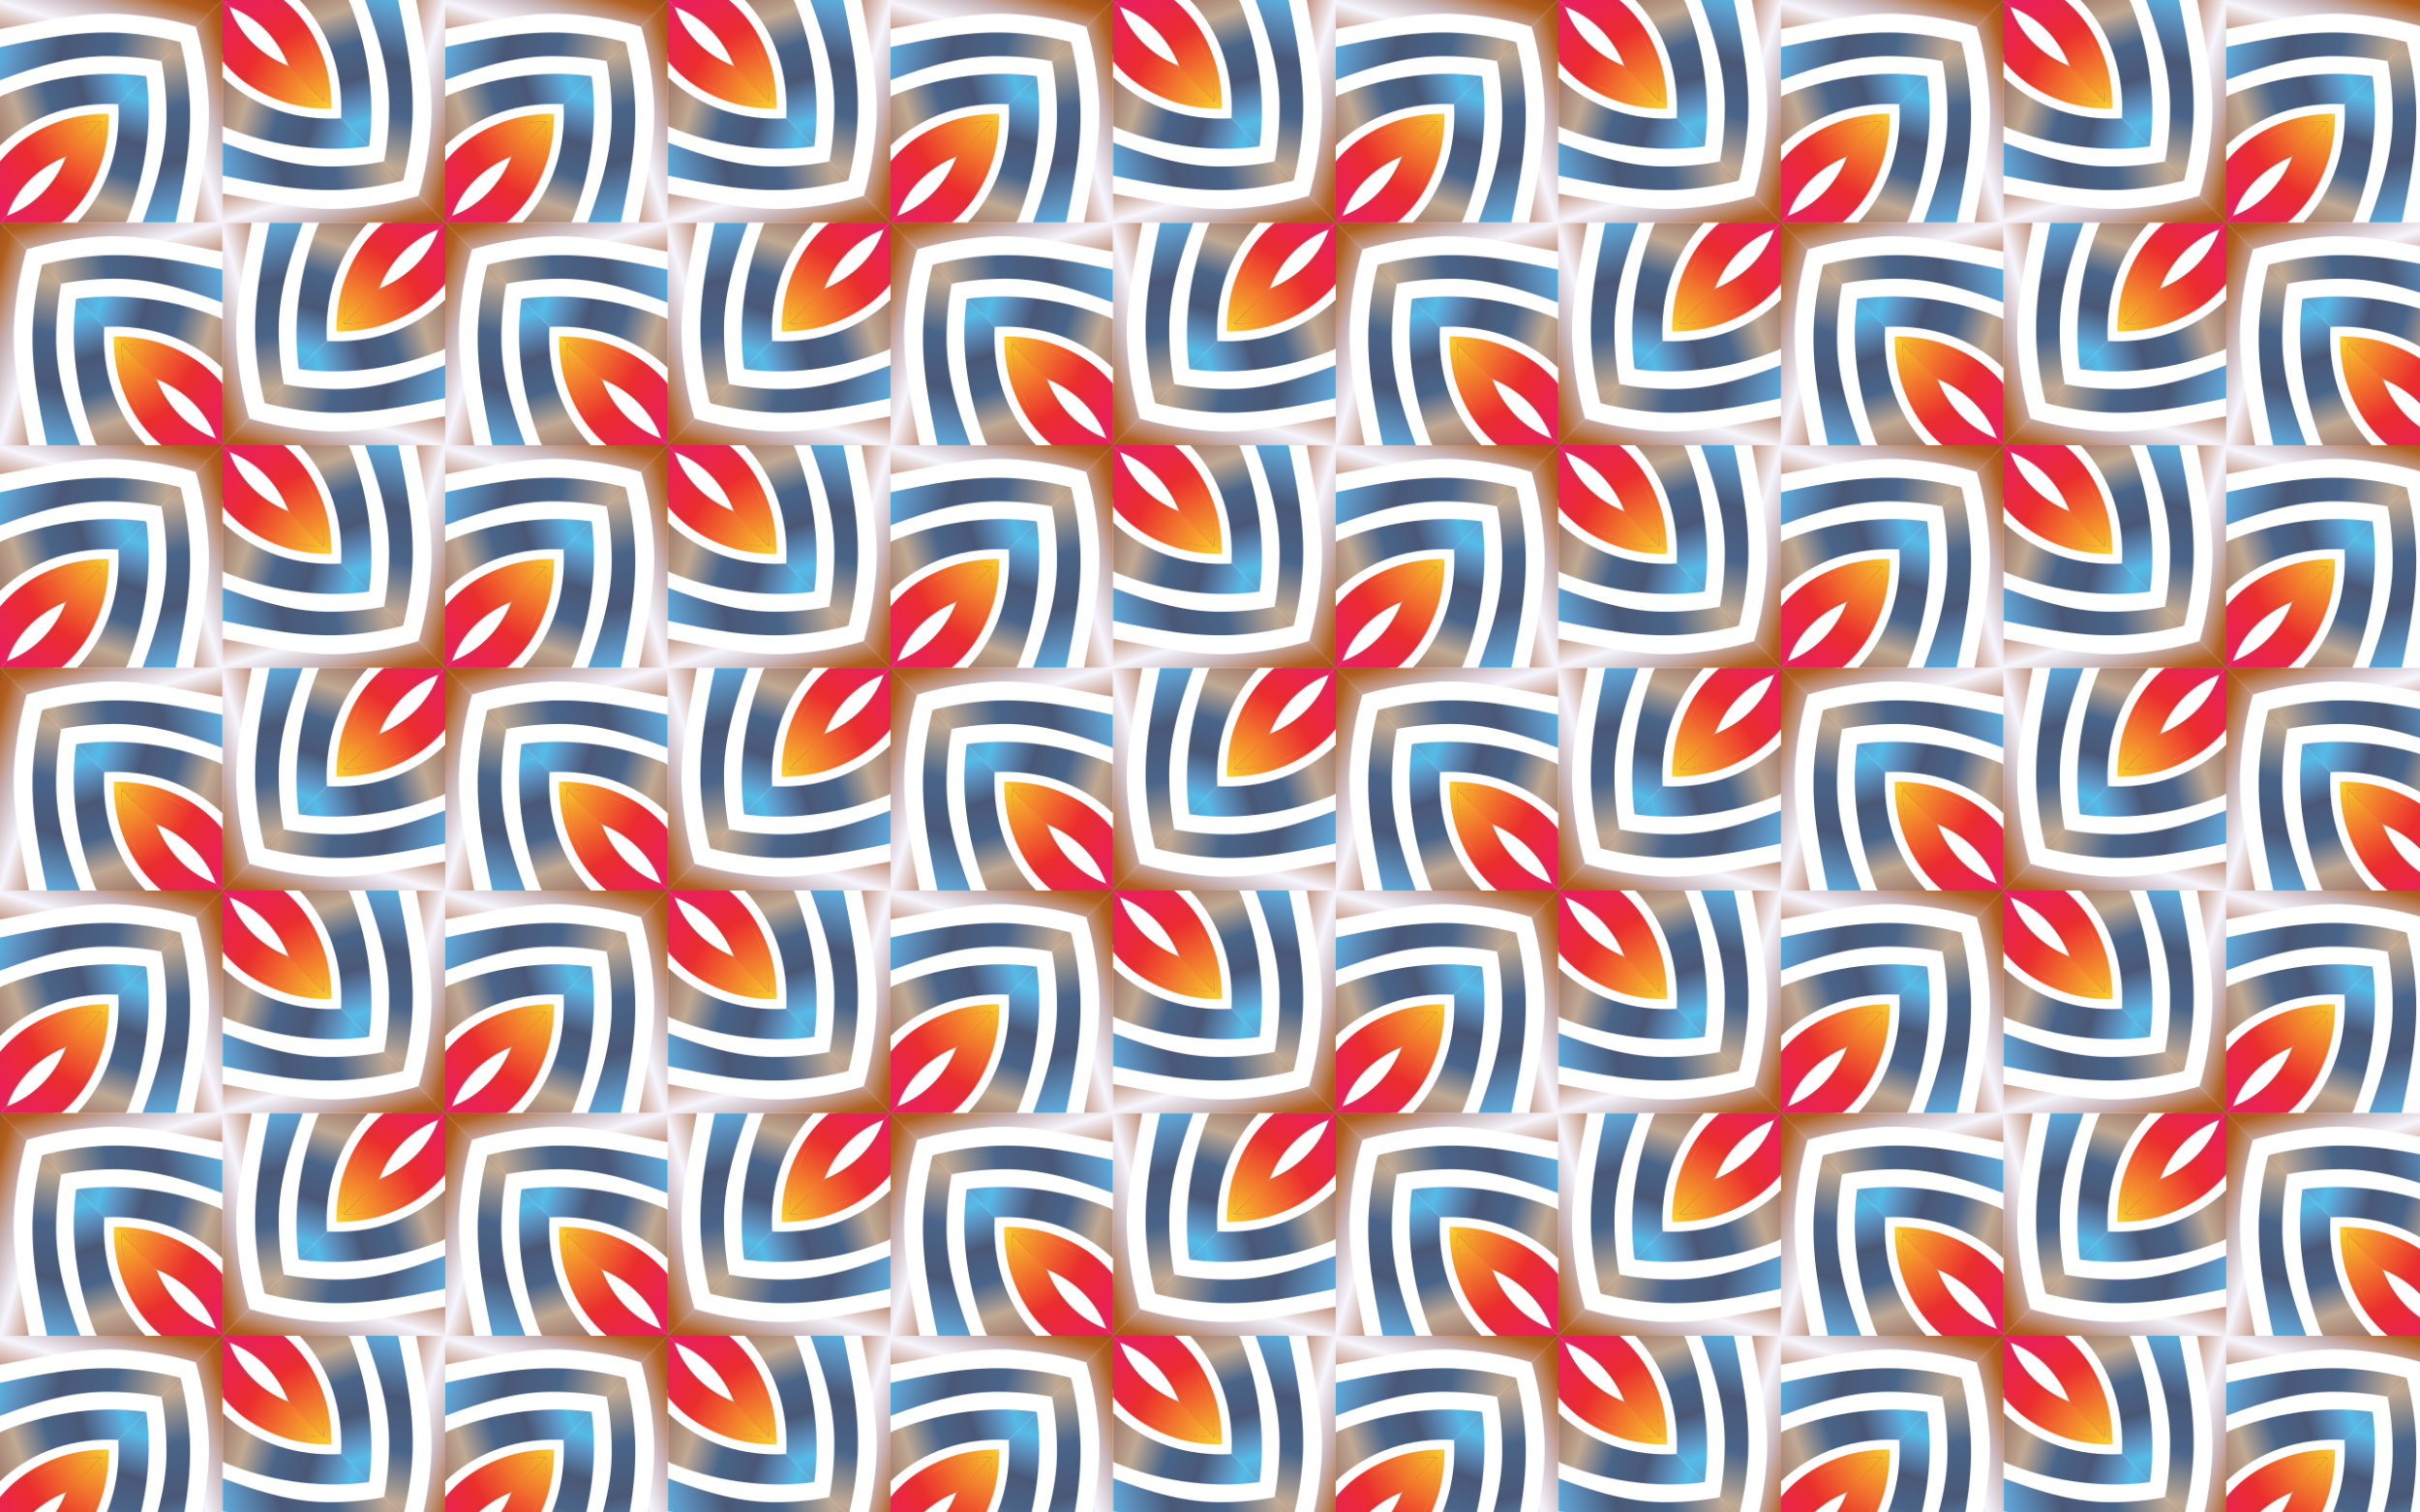 <?xml version="1.0" encoding="utf-8"?>
<!DOCTYPE svg PUBLIC "-//W3C//DTD SVG 1.1//EN" "http://www.w3.org/Graphics/SVG/1.1/DTD/svg11.dtd">
<svg version="1.1" id="Layer_1" xmlns="http://www.w3.org/2000/svg" xmlns:xlink="http://www.w3.org/1999/xlink" x="0px" y="0px"
	 viewBox="0 0 2560 1600" enable-background="new 0 0 2560 1600" xml:space="preserve">
<pattern  width="470.977" height="470.977" patternUnits="userSpaceOnUse" id="New_Pattern_2" viewBox="0 -470.977 470.977 470.977" overflow="visible">
	<g>
		<polygon fill="none" points="0,-470.977 470.977,-470.977 470.977,0 0,0 		"/>
		<g>
			<g>
				
					<linearGradient id="SVGID_1_" gradientUnits="userSpaceOnUse" x1="-775.519" y1="-13808.108" x2="-333.336" y2="-13808.108" gradientTransform="matrix(0.306 -0.952 0.952 0.306 13451.438 3375.662)">
					<stop  offset="0" style="stop-color:#310908"/>
					<stop  offset="0.078" style="stop-color:#671E11"/>
					<stop  offset="0.151" style="stop-color:#C95A10"/>
					<stop  offset="0.211" style="stop-color:#FDC339"/>
					<stop  offset="0.266" style="stop-color:#A0796A"/>
					<stop  offset="0.338" style="stop-color:#C1AA94"/>
					<stop  offset="0.419" style="stop-color:#496589"/>
					<stop  offset="0.501" style="stop-color:#4A5877"/>
					<stop  offset="0.572" style="stop-color:#5F99C9"/>
					<stop  offset="0.604" style="stop-color:#55BCE8"/>
					<stop  offset="0.679" style="stop-color:#6199C7"/>
					<stop  offset="0.745" style="stop-color:#FAD88A"/>
					<stop  offset="0.809" style="stop-color:#FEC63A"/>
					<stop  offset="0.857" style="stop-color:#E78822"/>
					<stop  offset="0.933" style="stop-color:#953A11"/>
					<stop  offset="1" style="stop-color:#3F0D05"/>
				</linearGradient>
				<path fill="url(#SVGID_1_)" d="M81.396-235.488h51.746c0.561-1.032,1.121-2.068,1.674-3.126l0.003-0.008
					c16.935-41.588,27.679-95.838,20.096-151.781l-29.713,29.713C127.586-314.795,114.539-270.474,81.396-235.488z"/>
				
					<linearGradient id="SVGID_2_" gradientUnits="userSpaceOnUse" x1="-1497.158" y1="-4665.02" x2="-1168.549" y2="-4665.02" gradientTransform="matrix(0.956 -0.294 0.294 0.956 2932.567 3697.861)">
					<stop  offset="0" style="stop-color:#E3B69B"/>
					<stop  offset="0.061" style="stop-color:#9D4418"/>
					<stop  offset="0.109" style="stop-color:#B67B5D"/>
					<stop  offset="0.224" style="stop-color:#F7F6FE"/>
					<stop  offset="0.303" style="stop-color:#CAB8BC"/>
					<stop  offset="0.32" style="stop-color:#C6AAA4"/>
					<stop  offset="0.356" style="stop-color:#BC8766"/>
					<stop  offset="0.394" style="stop-color:#B15E1E"/>
					<stop  offset="0.417" style="stop-color:#AB591B"/>
					<stop  offset="0.449" style="stop-color:#994912"/>
					<stop  offset="0.473" style="stop-color:#883A09"/>
					<stop  offset="0.545" style="stop-color:#B96C2C"/>
					<stop  offset="0.554" style="stop-color:#C17D45"/>
					<stop  offset="0.589" style="stop-color:#E2C2A8"/>
					<stop  offset="0.613" style="stop-color:#F7EDE6"/>
					<stop  offset="0.624" style="stop-color:#FFFEFE"/>
					<stop  offset="0.685" style="stop-color:#B56B41"/>
					<stop  offset="0.746" style="stop-color:#FFFEFE"/>
					<stop  offset="0.794" style="stop-color:#FED3E1"/>
					<stop  offset="0.855" style="stop-color:#EAA48A"/>
					<stop  offset="0.873" style="stop-color:#E7A187"/>
					<stop  offset="0.889" style="stop-color:#DF997C"/>
					<stop  offset="0.904" style="stop-color:#D28A6A"/>
					<stop  offset="0.918" style="stop-color:#BF7551"/>
					<stop  offset="0.932" style="stop-color:#A75B31"/>
					<stop  offset="0.945" style="stop-color:#893B0A"/>
					<stop  offset="0.946" style="stop-color:#883A09"/>
					<stop  offset="1" style="stop-color:#B7866D"/>
				</linearGradient>
				<path fill="url(#SVGID_2_)" d="M220.55-366.189c2.86,41.632-7.416,83.506-14.512,123.45
					c-0.431,2.427-0.86,4.843-1.286,7.251h30.736v-235.488l-28.303,28.303
					C213.869-420.144,218.593-394.763,220.55-366.189z"/>
				
					<linearGradient id="SVGID_3_" gradientUnits="userSpaceOnUse" x1="12023.718" y1="1257.367" x2="12697.78" y2="1257.367" gradientTransform="matrix(0.227 0.974 -0.974 0.227 -1404.454 -12623.513)">
					<stop  offset="0" style="stop-color:#310908"/>
					<stop  offset="0.078" style="stop-color:#671E11"/>
					<stop  offset="0.151" style="stop-color:#C95A10"/>
					<stop  offset="0.211" style="stop-color:#FDC339"/>
					<stop  offset="0.266" style="stop-color:#A0796A"/>
					<stop  offset="0.338" style="stop-color:#C1AA94"/>
					<stop  offset="0.419" style="stop-color:#496589"/>
					<stop  offset="0.501" style="stop-color:#4A5877"/>
					<stop  offset="0.572" style="stop-color:#5F99C9"/>
					<stop  offset="0.604" style="stop-color:#55BCE8"/>
					<stop  offset="0.679" style="stop-color:#6199C7"/>
					<stop  offset="0.745" style="stop-color:#FAD88A"/>
					<stop  offset="0.809" style="stop-color:#FEC63A"/>
					<stop  offset="0.857" style="stop-color:#E78822"/>
					<stop  offset="0.933" style="stop-color:#953A11"/>
					<stop  offset="1" style="stop-color:#3F0D05"/>
				</linearGradient>
				<path fill="url(#SVGID_3_)" d="M176.096-351.409c0.388,38.218-9.45,73.261-25.424,115.921h35.066
					c8.784-42.115,17.611-84.165,14.823-131.013l-0.043,0.013c-1.177-19.752-4.39-40.001-9.564-59.954
					l-20.12,20.12C174.06-389.25,175.897-370.977,176.096-351.409z"/>
				
					<linearGradient id="SVGID_4_" gradientUnits="userSpaceOnUse" x1="-1903.901" y1="-11888.467" x2="-1365.141" y2="-11888.467" gradientTransform="matrix(0.5 -0.866 0.866 0.5 11163.132 4308.871)">
					<stop  offset="0" style="stop-color:#00A8DE"/>
					<stop  offset="0.2" style="stop-color:#333391"/>
					<stop  offset="0.4" style="stop-color:#E91388"/>
					<stop  offset="0.6" style="stop-color:#EB2D2E"/>
					<stop  offset="0.8" style="stop-color:#FDE92B"/>
					<stop  offset="1" style="stop-color:#009E54"/>
				</linearGradient>
				<path fill="url(#SVGID_4_)" d="M109.631-306.052l-0.011,0.011c3.872-14.473,5.651-29.424,5.514-44.582l-7.852,7.852
					c-0.284,12.375-1.946,24.463-5.054,36.098c-9.526,32.066-25.518,54.523-45.687,71.184h8.174
					C84.421-251.855,100.158-274.124,109.631-306.052z"/>
				
					<linearGradient id="SVGID_5_" gradientUnits="userSpaceOnUse" x1="-1903.901" y1="-11925.771" x2="-1365.141" y2="-11925.771" gradientTransform="matrix(0.5 -0.866 0.866 0.5 11163.132 4308.871)">
					<stop  offset="0" style="stop-color:#00A8DE"/>
					<stop  offset="0.2" style="stop-color:#333391"/>
					<stop  offset="0.4" style="stop-color:#E91388"/>
					<stop  offset="0.6" style="stop-color:#EB2D2E"/>
					<stop  offset="0.8" style="stop-color:#FDE92B"/>
					<stop  offset="1" style="stop-color:#009E54"/>
				</linearGradient>
				<path fill="url(#SVGID_5_)" d="M67.445-295.943c1.827-3.883,3.446-7.846,4.882-11.872l-2.6,2.6
					C57.668-274.867,34.86-252.767,7.235-242.723l-6.141,6.141C29.707-245.484,53.556-266.459,67.445-295.943z"/>
				
					<linearGradient id="SVGID_6_" gradientUnits="userSpaceOnUse" x1="17740.887" y1="-9852.557" x2="18336.072" y2="-9852.557" gradientTransform="matrix(-0.876 0.482 -0.482 -0.876 10938.667 -17511.312)">
					<stop  offset="0" style="stop-color:#833612"/>
					<stop  offset="0.041" style="stop-color:#833612"/>
					<stop  offset="0.056" style="stop-color:#873813"/>
					<stop  offset="0.069" style="stop-color:#923D17"/>
					<stop  offset="0.081" style="stop-color:#A4461E"/>
					<stop  offset="0.093" style="stop-color:#BE5327"/>
					<stop  offset="0.105" style="stop-color:#E06332"/>
					<stop  offset="0.112" style="stop-color:#F56D3A"/>
					<stop  offset="0.141" style="stop-color:#270E05"/>
					<stop  offset="0.18" style="stop-color:#080000"/>
					<stop  offset="0.212" style="stop-color:#080000"/>
					<stop  offset="0.226" style="stop-color:#0E0401"/>
					<stop  offset="0.244" style="stop-color:#210E05"/>
					<stop  offset="0.266" style="stop-color:#3F1E0B"/>
					<stop  offset="0.291" style="stop-color:#683613"/>
					<stop  offset="0.317" style="stop-color:#9D531D"/>
					<stop  offset="0.342" style="stop-color:#9D531D"/>
					<stop  offset="0.351" style="stop-color:#9B5A2A"/>
					<stop  offset="0.368" style="stop-color:#976B4E"/>
					<stop  offset="0.392" style="stop-color:#908787"/>
					<stop  offset="0.401" style="stop-color:#8D939E"/>
					<stop  offset="0.41" style="stop-color:#9298A3"/>
					<stop  offset="0.421" style="stop-color:#A2A8B0"/>
					<stop  offset="0.433" style="stop-color:#BCC1C6"/>
					<stop  offset="0.446" style="stop-color:#E0E5E5"/>
					<stop  offset="0.455" style="stop-color:#FAFFFC"/>
					<stop  offset="0.467" style="stop-color:#FAFFFC"/>
					<stop  offset="0.48" style="stop-color:#D3D8DA"/>
					<stop  offset="0.492" style="stop-color:#B4BAC0"/>
					<stop  offset="0.505" style="stop-color:#9FA4AD"/>
					<stop  offset="0.517" style="stop-color:#9197A2"/>
					<stop  offset="0.527" style="stop-color:#8D939E"/>
					<stop  offset="0.576" style="stop-color:#895F3B"/>
					<stop  offset="0.607" style="stop-color:#965F3E"/>
					<stop  offset="0.623" style="stop-color:#965F3E"/>
					<stop  offset="0.639" style="stop-color:#A06542"/>
					<stop  offset="0.666" style="stop-color:#BA764D"/>
					<stop  offset="0.701" style="stop-color:#E5915E"/>
					<stop  offset="0.72" style="stop-color:#FFA269"/>
					<stop  offset="0.762" style="stop-color:#CB7748"/>
					<stop  offset="0.767" style="stop-color:#BB6E42"/>
					<stop  offset="0.789" style="stop-color:#854E2F"/>
					<stop  offset="0.807" style="stop-color:#5D3720"/>
					<stop  offset="0.822" style="stop-color:#452817"/>
					<stop  offset="0.831" style="stop-color:#3C2314"/>
					<stop  offset="0.846" style="stop-color:#3C2314"/>
					<stop  offset="0.921" style="stop-color:#CD7841"/>
					<stop  offset="0.937" style="stop-color:#CD7841"/>
					<stop  offset="0.977" style="stop-color:#764021"/>
					<stop  offset="1" style="stop-color:#764021"/>
				</linearGradient>
				<path fill="url(#SVGID_6_)" d="M102.228-306.673c3.108-11.635,4.77-23.723,5.054-36.098l-34.955,34.955
					c-1.435,4.027-3.054,7.989-4.882,11.872c-13.889,29.484-37.738,50.459-66.351,59.36L0-235.488h56.541
					C76.711-252.149,92.703-274.607,102.228-306.673z"/>
				
					<linearGradient id="SVGID_7_" gradientUnits="userSpaceOnUse" x1="-1903.901" y1="-11911.51" x2="-1365.141" y2="-11911.51" gradientTransform="matrix(0.5 -0.866 0.866 0.5 11163.132 4308.871)">
					<stop  offset="0" style="stop-color:#00A8DE"/>
					<stop  offset="0.2" style="stop-color:#333391"/>
					<stop  offset="0.4" style="stop-color:#E91388"/>
					<stop  offset="0.6" style="stop-color:#EB2D2E"/>
					<stop  offset="0.8" style="stop-color:#FDE92B"/>
					<stop  offset="1" style="stop-color:#009E54"/>
				</linearGradient>
				<path fill="url(#SVGID_7_)" d="M102.228-306.673c3.108-11.635,4.77-23.723,5.054-36.098l-34.955,34.955
					c-1.435,4.027-3.054,7.989-4.882,11.872c-13.889,29.484-37.738,50.459-66.351,59.36L0-235.488h56.541
					C76.711-252.149,92.703-274.607,102.228-306.673z"/>
			</g>
			<g>
				
					<linearGradient id="SVGID_8_" gradientUnits="userSpaceOnUse" x1="13524.81" y1="-16499.168" x2="13966.992" y2="-16499.168" gradientTransform="matrix(-0.952 -0.306 0.306 -0.952 18283.662 -11631.438)">
					<stop  offset="0" style="stop-color:#310908"/>
					<stop  offset="0.078" style="stop-color:#671E11"/>
					<stop  offset="0.151" style="stop-color:#C95A10"/>
					<stop  offset="0.211" style="stop-color:#FDC339"/>
					<stop  offset="0.266" style="stop-color:#A0796A"/>
					<stop  offset="0.338" style="stop-color:#C1AA94"/>
					<stop  offset="0.419" style="stop-color:#496589"/>
					<stop  offset="0.501" style="stop-color:#4A5877"/>
					<stop  offset="0.572" style="stop-color:#5F99C9"/>
					<stop  offset="0.604" style="stop-color:#55BCE8"/>
					<stop  offset="0.679" style="stop-color:#6199C7"/>
					<stop  offset="0.745" style="stop-color:#FAD88A"/>
					<stop  offset="0.809" style="stop-color:#FEC63A"/>
					<stop  offset="0.857" style="stop-color:#E78822"/>
					<stop  offset="0.933" style="stop-color:#953A11"/>
					<stop  offset="1" style="stop-color:#3F0D05"/>
				</linearGradient>
				<path fill="url(#SVGID_8_)" d="M235.488-81.396v-51.746c-1.032-0.561-2.068-1.121-3.126-1.674l-0.008-0.003
					c-41.588-16.935-95.838-27.679-151.781-20.096l29.713,29.713C156.182-127.586,200.503-114.539,235.488-81.396z"/>
				
					<linearGradient id="SVGID_9_" gradientUnits="userSpaceOnUse" x1="4488.036" y1="-17928.023" x2="4816.646" y2="-17928.023" gradientTransform="matrix(-0.294 -0.956 0.956 -0.294 18605.861 -1112.567)">
					<stop  offset="0" style="stop-color:#E3B69B"/>
					<stop  offset="0.061" style="stop-color:#9D4418"/>
					<stop  offset="0.109" style="stop-color:#B67B5D"/>
					<stop  offset="0.224" style="stop-color:#F7F6FE"/>
					<stop  offset="0.303" style="stop-color:#CAB8BC"/>
					<stop  offset="0.32" style="stop-color:#C6AAA4"/>
					<stop  offset="0.356" style="stop-color:#BC8766"/>
					<stop  offset="0.394" style="stop-color:#B15E1E"/>
					<stop  offset="0.417" style="stop-color:#AB591B"/>
					<stop  offset="0.449" style="stop-color:#994912"/>
					<stop  offset="0.473" style="stop-color:#883A09"/>
					<stop  offset="0.545" style="stop-color:#B96C2C"/>
					<stop  offset="0.554" style="stop-color:#C17D45"/>
					<stop  offset="0.589" style="stop-color:#E2C2A8"/>
					<stop  offset="0.613" style="stop-color:#F7EDE6"/>
					<stop  offset="0.624" style="stop-color:#FFFEFE"/>
					<stop  offset="0.685" style="stop-color:#B56B41"/>
					<stop  offset="0.746" style="stop-color:#FFFEFE"/>
					<stop  offset="0.794" style="stop-color:#FED3E1"/>
					<stop  offset="0.855" style="stop-color:#EAA48A"/>
					<stop  offset="0.873" style="stop-color:#E7A187"/>
					<stop  offset="0.889" style="stop-color:#DF997C"/>
					<stop  offset="0.904" style="stop-color:#D28A6A"/>
					<stop  offset="0.918" style="stop-color:#BF7551"/>
					<stop  offset="0.932" style="stop-color:#A75B31"/>
					<stop  offset="0.945" style="stop-color:#893B0A"/>
					<stop  offset="0.946" style="stop-color:#883A09"/>
					<stop  offset="1" style="stop-color:#B7866D"/>
				</linearGradient>
				<path fill="url(#SVGID_9_)" d="M104.787-220.55c41.632-2.86,83.506,7.416,123.45,14.512
					c2.427,0.431,4.843,0.86,7.251,1.286v-30.736H0l28.303,28.303C50.833-213.869,76.214-218.593,104.787-220.55z"/>
				
					<linearGradient id="SVGID_10_" gradientUnits="userSpaceOnUse" x1="-1622.418" y1="-3793.499" x2="-948.356" y2="-3793.499" gradientTransform="matrix(0.974 -0.227 0.227 0.974 2284.487 3224.454)">
					<stop  offset="0" style="stop-color:#310908"/>
					<stop  offset="0.078" style="stop-color:#671E11"/>
					<stop  offset="0.151" style="stop-color:#C95A10"/>
					<stop  offset="0.211" style="stop-color:#FDC339"/>
					<stop  offset="0.266" style="stop-color:#A0796A"/>
					<stop  offset="0.338" style="stop-color:#C1AA94"/>
					<stop  offset="0.419" style="stop-color:#496589"/>
					<stop  offset="0.501" style="stop-color:#4A5877"/>
					<stop  offset="0.572" style="stop-color:#5F99C9"/>
					<stop  offset="0.604" style="stop-color:#55BCE8"/>
					<stop  offset="0.679" style="stop-color:#6199C7"/>
					<stop  offset="0.745" style="stop-color:#FAD88A"/>
					<stop  offset="0.809" style="stop-color:#FEC63A"/>
					<stop  offset="0.857" style="stop-color:#E78822"/>
					<stop  offset="0.933" style="stop-color:#953A11"/>
					<stop  offset="1" style="stop-color:#3F0D05"/>
				</linearGradient>
				<path fill="url(#SVGID_10_)" d="M119.568-176.096c38.218-0.388,73.261,9.45,115.921,25.424v-35.066
					c-42.115-8.784-84.165-17.611-131.013-14.823l0.013,0.043c-19.752,1.177-40.001,4.39-59.954,9.564
					l20.12,20.12C81.727-174.06,99.999-175.897,119.568-176.096z"/>
				
					<linearGradient id="SVGID_11_" gradientUnits="userSpaceOnUse" x1="11510.869" y1="-17526.15" x2="12049.629" y2="-17526.15" gradientTransform="matrix(-0.866 -0.5 0.5 -0.866 19216.871 -9343.132)">
					<stop  offset="0" style="stop-color:#00A8DE"/>
					<stop  offset="0.2" style="stop-color:#333391"/>
					<stop  offset="0.4" style="stop-color:#E91388"/>
					<stop  offset="0.6" style="stop-color:#EB2D2E"/>
					<stop  offset="0.8" style="stop-color:#FDE92B"/>
					<stop  offset="1" style="stop-color:#009E54"/>
				</linearGradient>
				<path fill="url(#SVGID_11_)" d="M164.925-109.631l0.011,0.011c-14.473-3.872-29.424-5.651-44.582-5.514l7.852,7.852
					c12.375,0.284,24.463,1.946,36.098,5.054c32.066,9.526,54.523,25.518,71.184,45.687v-8.174
					C219.122-84.421,196.853-100.158,164.925-109.631z"/>
				
					<linearGradient id="SVGID_12_" gradientUnits="userSpaceOnUse" x1="11510.869" y1="-17563.453" x2="12049.629" y2="-17563.453" gradientTransform="matrix(-0.866 -0.5 0.5 -0.866 19216.871 -9343.132)">
					<stop  offset="0" style="stop-color:#00A8DE"/>
					<stop  offset="0.2" style="stop-color:#333391"/>
					<stop  offset="0.4" style="stop-color:#E91388"/>
					<stop  offset="0.6" style="stop-color:#EB2D2E"/>
					<stop  offset="0.8" style="stop-color:#FDE92B"/>
					<stop  offset="1" style="stop-color:#009E54"/>
				</linearGradient>
				<path fill="url(#SVGID_12_)" d="M175.034-67.445c-3.883-1.827-7.846-3.446-11.872-4.882l2.6,2.6
					c30.349,12.059,52.448,34.867,62.492,62.492l6.141,6.141C225.493-29.707,204.518-53.556,175.034-67.445z"/>
				
					<linearGradient id="SVGID_13_" gradientUnits="userSpaceOnUse" x1="9185.435" y1="1917.315" x2="9780.62" y2="1917.315" gradientTransform="matrix(0.482 0.876 -0.876 0.482 -2603.312 -9118.667)">
					<stop  offset="0" style="stop-color:#833612"/>
					<stop  offset="0.041" style="stop-color:#833612"/>
					<stop  offset="0.056" style="stop-color:#873813"/>
					<stop  offset="0.069" style="stop-color:#923D17"/>
					<stop  offset="0.081" style="stop-color:#A4461E"/>
					<stop  offset="0.093" style="stop-color:#BE5327"/>
					<stop  offset="0.105" style="stop-color:#E06332"/>
					<stop  offset="0.112" style="stop-color:#F56D3A"/>
					<stop  offset="0.141" style="stop-color:#270E05"/>
					<stop  offset="0.18" style="stop-color:#080000"/>
					<stop  offset="0.212" style="stop-color:#080000"/>
					<stop  offset="0.226" style="stop-color:#0E0401"/>
					<stop  offset="0.244" style="stop-color:#210E05"/>
					<stop  offset="0.266" style="stop-color:#3F1E0B"/>
					<stop  offset="0.291" style="stop-color:#683613"/>
					<stop  offset="0.317" style="stop-color:#9D531D"/>
					<stop  offset="0.342" style="stop-color:#9D531D"/>
					<stop  offset="0.351" style="stop-color:#9B5A2A"/>
					<stop  offset="0.368" style="stop-color:#976B4E"/>
					<stop  offset="0.392" style="stop-color:#908787"/>
					<stop  offset="0.401" style="stop-color:#8D939E"/>
					<stop  offset="0.41" style="stop-color:#9298A3"/>
					<stop  offset="0.421" style="stop-color:#A2A8B0"/>
					<stop  offset="0.433" style="stop-color:#BCC1C6"/>
					<stop  offset="0.446" style="stop-color:#E0E5E5"/>
					<stop  offset="0.455" style="stop-color:#FAFFFC"/>
					<stop  offset="0.467" style="stop-color:#FAFFFC"/>
					<stop  offset="0.48" style="stop-color:#D3D8DA"/>
					<stop  offset="0.492" style="stop-color:#B4BAC0"/>
					<stop  offset="0.505" style="stop-color:#9FA4AD"/>
					<stop  offset="0.517" style="stop-color:#9197A2"/>
					<stop  offset="0.527" style="stop-color:#8D939E"/>
					<stop  offset="0.576" style="stop-color:#895F3B"/>
					<stop  offset="0.607" style="stop-color:#965F3E"/>
					<stop  offset="0.623" style="stop-color:#965F3E"/>
					<stop  offset="0.639" style="stop-color:#A06542"/>
					<stop  offset="0.666" style="stop-color:#BA764D"/>
					<stop  offset="0.701" style="stop-color:#E5915E"/>
					<stop  offset="0.72" style="stop-color:#FFA269"/>
					<stop  offset="0.762" style="stop-color:#CB7748"/>
					<stop  offset="0.767" style="stop-color:#BB6E42"/>
					<stop  offset="0.789" style="stop-color:#854E2F"/>
					<stop  offset="0.807" style="stop-color:#5D3720"/>
					<stop  offset="0.822" style="stop-color:#452817"/>
					<stop  offset="0.831" style="stop-color:#3C2314"/>
					<stop  offset="0.846" style="stop-color:#3C2314"/>
					<stop  offset="0.921" style="stop-color:#CD7841"/>
					<stop  offset="0.937" style="stop-color:#CD7841"/>
					<stop  offset="0.977" style="stop-color:#764021"/>
					<stop  offset="1" style="stop-color:#764021"/>
				</linearGradient>
				<path fill="url(#SVGID_13_)" d="M164.304-102.228c-11.635-3.108-23.723-4.77-36.098-5.054l34.955,34.955
					c4.027,1.435,7.989,3.054,11.872,4.882c29.484,13.889,50.459,37.738,59.36,66.351L235.488,0v-56.541
					C218.827-76.711,196.37-92.703,164.304-102.228z"/>
				
					<linearGradient id="SVGID_14_" gradientUnits="userSpaceOnUse" x1="11510.869" y1="-17549.193" x2="12049.629" y2="-17549.193" gradientTransform="matrix(-0.866 -0.5 0.5 -0.866 19216.871 -9343.132)">
					<stop  offset="0" style="stop-color:#00A8DE"/>
					<stop  offset="0.2" style="stop-color:#333391"/>
					<stop  offset="0.4" style="stop-color:#E91388"/>
					<stop  offset="0.6" style="stop-color:#EB2D2E"/>
					<stop  offset="0.8" style="stop-color:#FDE92B"/>
					<stop  offset="1" style="stop-color:#009E54"/>
				</linearGradient>
				<path fill="url(#SVGID_14_)" d="M164.304-102.228c-11.635-3.108-23.723-4.77-36.098-5.054l34.955,34.955
					c4.027,1.435,7.989,3.054,11.872,4.882c29.484,13.889,50.459,37.738,59.36,66.351L235.488,0v-56.541
					C218.827-76.711,196.37-92.703,164.304-102.228z"/>
			</g>
			<g>
				
					<linearGradient id="SVGID_15_" gradientUnits="userSpaceOnUse" x1="16215.87" y1="-2198.841" x2="16658.053" y2="-2198.841" gradientTransform="matrix(-0.306 0.952 -0.952 -0.306 3276.563 -16463.662)">
					<stop  offset="0" style="stop-color:#310908"/>
					<stop  offset="0.078" style="stop-color:#671E11"/>
					<stop  offset="0.151" style="stop-color:#C95A10"/>
					<stop  offset="0.211" style="stop-color:#FDC339"/>
					<stop  offset="0.266" style="stop-color:#A0796A"/>
					<stop  offset="0.338" style="stop-color:#C1AA94"/>
					<stop  offset="0.419" style="stop-color:#496589"/>
					<stop  offset="0.501" style="stop-color:#4A5877"/>
					<stop  offset="0.572" style="stop-color:#5F99C9"/>
					<stop  offset="0.604" style="stop-color:#55BCE8"/>
					<stop  offset="0.679" style="stop-color:#6199C7"/>
					<stop  offset="0.745" style="stop-color:#FAD88A"/>
					<stop  offset="0.809" style="stop-color:#FEC63A"/>
					<stop  offset="0.857" style="stop-color:#E78822"/>
					<stop  offset="0.933" style="stop-color:#953A11"/>
					<stop  offset="1" style="stop-color:#3F0D05"/>
				</linearGradient>
				<path fill="url(#SVGID_15_)" d="M389.581-235.488h-51.746c-0.561,1.032-1.121,2.068-1.674,3.126l-0.003,0.008
					c-16.935,41.588-27.679,95.838-20.096,151.781l29.713-29.713C343.391-156.182,356.438-200.503,389.581-235.488z"
					/>
				
					<linearGradient id="SVGID_16_" gradientUnits="userSpaceOnUse" x1="17751.039" y1="-11942.828" x2="18079.648" y2="-11942.828" gradientTransform="matrix(-0.956 0.294 -0.294 -0.956 13795.433 -16785.861)">
					<stop  offset="0" style="stop-color:#E3B69B"/>
					<stop  offset="0.061" style="stop-color:#9D4418"/>
					<stop  offset="0.109" style="stop-color:#B67B5D"/>
					<stop  offset="0.224" style="stop-color:#F7F6FE"/>
					<stop  offset="0.303" style="stop-color:#CAB8BC"/>
					<stop  offset="0.32" style="stop-color:#C6AAA4"/>
					<stop  offset="0.356" style="stop-color:#BC8766"/>
					<stop  offset="0.394" style="stop-color:#B15E1E"/>
					<stop  offset="0.417" style="stop-color:#AB591B"/>
					<stop  offset="0.449" style="stop-color:#994912"/>
					<stop  offset="0.473" style="stop-color:#883A09"/>
					<stop  offset="0.545" style="stop-color:#B96C2C"/>
					<stop  offset="0.554" style="stop-color:#C17D45"/>
					<stop  offset="0.589" style="stop-color:#E2C2A8"/>
					<stop  offset="0.613" style="stop-color:#F7EDE6"/>
					<stop  offset="0.624" style="stop-color:#FFFEFE"/>
					<stop  offset="0.685" style="stop-color:#B56B41"/>
					<stop  offset="0.746" style="stop-color:#FFFEFE"/>
					<stop  offset="0.794" style="stop-color:#FED3E1"/>
					<stop  offset="0.855" style="stop-color:#EAA48A"/>
					<stop  offset="0.873" style="stop-color:#E7A187"/>
					<stop  offset="0.889" style="stop-color:#DF997C"/>
					<stop  offset="0.904" style="stop-color:#D28A6A"/>
					<stop  offset="0.918" style="stop-color:#BF7551"/>
					<stop  offset="0.932" style="stop-color:#A75B31"/>
					<stop  offset="0.945" style="stop-color:#893B0A"/>
					<stop  offset="0.946" style="stop-color:#883A09"/>
					<stop  offset="1" style="stop-color:#B7866D"/>
				</linearGradient>
				<path fill="url(#SVGID_16_)" d="M250.427-104.787c-2.86-41.632,7.416-83.506,14.512-123.45
					c0.431-2.427,0.86-4.843,1.286-7.251h-30.736V0l28.303-28.303C257.107-50.833,252.383-76.214,250.427-104.787z"/>
				
					<linearGradient id="SVGID_17_" gradientUnits="userSpaceOnUse" x1="3428.447" y1="-17439.635" x2="4102.509" y2="-17439.635" gradientTransform="matrix(-0.227 -0.974 0.974 -0.227 18132.455 -464.487)">
					<stop  offset="0" style="stop-color:#310908"/>
					<stop  offset="0.078" style="stop-color:#671E11"/>
					<stop  offset="0.151" style="stop-color:#C95A10"/>
					<stop  offset="0.211" style="stop-color:#FDC339"/>
					<stop  offset="0.266" style="stop-color:#A0796A"/>
					<stop  offset="0.338" style="stop-color:#C1AA94"/>
					<stop  offset="0.419" style="stop-color:#496589"/>
					<stop  offset="0.501" style="stop-color:#4A5877"/>
					<stop  offset="0.572" style="stop-color:#5F99C9"/>
					<stop  offset="0.604" style="stop-color:#55BCE8"/>
					<stop  offset="0.679" style="stop-color:#6199C7"/>
					<stop  offset="0.745" style="stop-color:#FAD88A"/>
					<stop  offset="0.809" style="stop-color:#FEC63A"/>
					<stop  offset="0.857" style="stop-color:#E78822"/>
					<stop  offset="0.933" style="stop-color:#953A11"/>
					<stop  offset="1" style="stop-color:#3F0D05"/>
				</linearGradient>
				<path fill="url(#SVGID_17_)" d="M294.881-119.568c-0.388-38.218,9.45-73.261,25.424-115.921h-35.066
					c-8.784,42.115-17.611,84.165-14.823,131.013l0.043-0.013c1.177,19.752,4.39,40.001,9.564,59.954l20.12-20.12
					C296.916-81.727,295.08-99.999,294.881-119.568z"/>
				
					<linearGradient id="SVGID_18_" gradientUnits="userSpaceOnUse" x1="17148.551" y1="-4111.38" x2="17687.31" y2="-4111.38" gradientTransform="matrix(-0.5 0.866 -0.866 -0.5 5564.868 -17396.871)">
					<stop  offset="0" style="stop-color:#00A8DE"/>
					<stop  offset="0.2" style="stop-color:#333391"/>
					<stop  offset="0.4" style="stop-color:#E91388"/>
					<stop  offset="0.6" style="stop-color:#EB2D2E"/>
					<stop  offset="0.8" style="stop-color:#FDE92B"/>
					<stop  offset="1" style="stop-color:#009E54"/>
				</linearGradient>
				<path fill="url(#SVGID_18_)" d="M361.346-164.925l0.011-0.011c-3.872,14.473-5.651,29.424-5.514,44.582l7.852-7.852
					c0.284-12.375,1.946-24.463,5.054-36.098c9.526-32.066,25.518-54.523,45.687-71.184h-8.174
					C386.555-219.122,370.819-196.853,361.346-164.925z"/>
				
					<linearGradient id="SVGID_19_" gradientUnits="userSpaceOnUse" x1="17148.551" y1="-4148.683" x2="17687.31" y2="-4148.683" gradientTransform="matrix(-0.5 0.866 -0.866 -0.5 5564.868 -17396.871)">
					<stop  offset="0" style="stop-color:#00A8DE"/>
					<stop  offset="0.2" style="stop-color:#333391"/>
					<stop  offset="0.4" style="stop-color:#E91388"/>
					<stop  offset="0.6" style="stop-color:#EB2D2E"/>
					<stop  offset="0.8" style="stop-color:#FDE92B"/>
					<stop  offset="1" style="stop-color:#009E54"/>
				</linearGradient>
				<path fill="url(#SVGID_19_)" d="M403.531-175.034c-1.827,3.883-3.446,7.846-4.882,11.872l2.6-2.6
					c12.059-30.349,34.867-52.448,62.492-62.492l6.141-6.141C441.27-225.493,417.42-204.518,403.531-175.034z"/>
				
					<linearGradient id="SVGID_20_" gradientUnits="userSpaceOnUse" x1="-2584.436" y1="-6638.138" x2="-1989.251" y2="-6638.138" gradientTransform="matrix(0.876 -0.482 0.482 0.876 5789.333 4423.312)">
					<stop  offset="0" style="stop-color:#833612"/>
					<stop  offset="0.041" style="stop-color:#833612"/>
					<stop  offset="0.056" style="stop-color:#873813"/>
					<stop  offset="0.069" style="stop-color:#923D17"/>
					<stop  offset="0.081" style="stop-color:#A4461E"/>
					<stop  offset="0.093" style="stop-color:#BE5327"/>
					<stop  offset="0.105" style="stop-color:#E06332"/>
					<stop  offset="0.112" style="stop-color:#F56D3A"/>
					<stop  offset="0.141" style="stop-color:#270E05"/>
					<stop  offset="0.18" style="stop-color:#080000"/>
					<stop  offset="0.212" style="stop-color:#080000"/>
					<stop  offset="0.226" style="stop-color:#0E0401"/>
					<stop  offset="0.244" style="stop-color:#210E05"/>
					<stop  offset="0.266" style="stop-color:#3F1E0B"/>
					<stop  offset="0.291" style="stop-color:#683613"/>
					<stop  offset="0.317" style="stop-color:#9D531D"/>
					<stop  offset="0.342" style="stop-color:#9D531D"/>
					<stop  offset="0.351" style="stop-color:#9B5A2A"/>
					<stop  offset="0.368" style="stop-color:#976B4E"/>
					<stop  offset="0.392" style="stop-color:#908787"/>
					<stop  offset="0.401" style="stop-color:#8D939E"/>
					<stop  offset="0.41" style="stop-color:#9298A3"/>
					<stop  offset="0.421" style="stop-color:#A2A8B0"/>
					<stop  offset="0.433" style="stop-color:#BCC1C6"/>
					<stop  offset="0.446" style="stop-color:#E0E5E5"/>
					<stop  offset="0.455" style="stop-color:#FAFFFC"/>
					<stop  offset="0.467" style="stop-color:#FAFFFC"/>
					<stop  offset="0.48" style="stop-color:#D3D8DA"/>
					<stop  offset="0.492" style="stop-color:#B4BAC0"/>
					<stop  offset="0.505" style="stop-color:#9FA4AD"/>
					<stop  offset="0.517" style="stop-color:#9197A2"/>
					<stop  offset="0.527" style="stop-color:#8D939E"/>
					<stop  offset="0.576" style="stop-color:#895F3B"/>
					<stop  offset="0.607" style="stop-color:#965F3E"/>
					<stop  offset="0.623" style="stop-color:#965F3E"/>
					<stop  offset="0.639" style="stop-color:#A06542"/>
					<stop  offset="0.666" style="stop-color:#BA764D"/>
					<stop  offset="0.701" style="stop-color:#E5915E"/>
					<stop  offset="0.72" style="stop-color:#FFA269"/>
					<stop  offset="0.762" style="stop-color:#CB7748"/>
					<stop  offset="0.767" style="stop-color:#BB6E42"/>
					<stop  offset="0.789" style="stop-color:#854E2F"/>
					<stop  offset="0.807" style="stop-color:#5D3720"/>
					<stop  offset="0.822" style="stop-color:#452817"/>
					<stop  offset="0.831" style="stop-color:#3C2314"/>
					<stop  offset="0.846" style="stop-color:#3C2314"/>
					<stop  offset="0.921" style="stop-color:#CD7841"/>
					<stop  offset="0.937" style="stop-color:#CD7841"/>
					<stop  offset="0.977" style="stop-color:#764021"/>
					<stop  offset="1" style="stop-color:#764021"/>
				</linearGradient>
				<path fill="url(#SVGID_20_)" d="M368.748-164.304c-3.108,11.635-4.77,23.723-5.054,36.098l34.955-34.955
					c1.435-4.027,3.054-7.989,4.882-11.872c13.889-29.484,37.738-50.459,66.351-59.36l1.094-1.094h-56.541
					C394.266-218.827,378.274-196.37,368.748-164.304z"/>
				
					<linearGradient id="SVGID_21_" gradientUnits="userSpaceOnUse" x1="17148.551" y1="-4134.423" x2="17687.31" y2="-4134.423" gradientTransform="matrix(-0.5 0.866 -0.866 -0.5 5564.868 -17396.871)">
					<stop  offset="0" style="stop-color:#00A8DE"/>
					<stop  offset="0.2" style="stop-color:#333391"/>
					<stop  offset="0.4" style="stop-color:#E91388"/>
					<stop  offset="0.6" style="stop-color:#EB2D2E"/>
					<stop  offset="0.8" style="stop-color:#FDE92B"/>
					<stop  offset="1" style="stop-color:#009E54"/>
				</linearGradient>
				<path fill="url(#SVGID_21_)" d="M368.748-164.304c-3.108,11.635-4.77,23.723-5.054,36.098l34.955-34.955
					c1.435-4.027,3.054-7.989,4.882-11.872c13.889-29.484,37.738-50.459,66.351-59.36l1.094-1.094h-56.541
					C394.266-218.827,378.274-196.37,368.748-164.304z"/>
			</g>
			<g>
				
					<linearGradient id="SVGID_22_" gradientUnits="userSpaceOnUse" x1="1915.542" y1="492.22" x2="2357.724" y2="492.22" gradientTransform="matrix(0.952 0.306 -0.306 0.952 -1555.662 -1456.563)">
					<stop  offset="0" style="stop-color:#310908"/>
					<stop  offset="0.078" style="stop-color:#671E11"/>
					<stop  offset="0.151" style="stop-color:#C95A10"/>
					<stop  offset="0.211" style="stop-color:#FDC339"/>
					<stop  offset="0.266" style="stop-color:#A0796A"/>
					<stop  offset="0.338" style="stop-color:#C1AA94"/>
					<stop  offset="0.419" style="stop-color:#496589"/>
					<stop  offset="0.501" style="stop-color:#4A5877"/>
					<stop  offset="0.572" style="stop-color:#5F99C9"/>
					<stop  offset="0.604" style="stop-color:#55BCE8"/>
					<stop  offset="0.679" style="stop-color:#6199C7"/>
					<stop  offset="0.745" style="stop-color:#FAD88A"/>
					<stop  offset="0.809" style="stop-color:#FEC63A"/>
					<stop  offset="0.857" style="stop-color:#E78822"/>
					<stop  offset="0.933" style="stop-color:#953A11"/>
					<stop  offset="1" style="stop-color:#3F0D05"/>
				</linearGradient>
				<path fill="url(#SVGID_22_)" d="M235.488-389.581v51.746c1.032,0.561,2.068,1.121,3.126,1.674l0.008,0.003
					c41.588,16.935,95.838,27.679,151.781,20.096l-29.713-29.713C314.795-343.391,270.474-356.438,235.488-389.581z"
					/>
				
					<linearGradient id="SVGID_23_" gradientUnits="userSpaceOnUse" x1="11765.844" y1="1320.174" x2="12094.454" y2="1320.174" gradientTransform="matrix(0.294 0.956 -0.956 0.294 -1877.861 -11975.433)">
					<stop  offset="0" style="stop-color:#E3B69B"/>
					<stop  offset="0.061" style="stop-color:#9D4418"/>
					<stop  offset="0.109" style="stop-color:#B67B5D"/>
					<stop  offset="0.224" style="stop-color:#F7F6FE"/>
					<stop  offset="0.303" style="stop-color:#CAB8BC"/>
					<stop  offset="0.32" style="stop-color:#C6AAA4"/>
					<stop  offset="0.356" style="stop-color:#BC8766"/>
					<stop  offset="0.394" style="stop-color:#B15E1E"/>
					<stop  offset="0.417" style="stop-color:#AB591B"/>
					<stop  offset="0.449" style="stop-color:#994912"/>
					<stop  offset="0.473" style="stop-color:#883A09"/>
					<stop  offset="0.545" style="stop-color:#B96C2C"/>
					<stop  offset="0.554" style="stop-color:#C17D45"/>
					<stop  offset="0.589" style="stop-color:#E2C2A8"/>
					<stop  offset="0.613" style="stop-color:#F7EDE6"/>
					<stop  offset="0.624" style="stop-color:#FFFEFE"/>
					<stop  offset="0.685" style="stop-color:#B56B41"/>
					<stop  offset="0.746" style="stop-color:#FFFEFE"/>
					<stop  offset="0.794" style="stop-color:#FED3E1"/>
					<stop  offset="0.855" style="stop-color:#EAA48A"/>
					<stop  offset="0.873" style="stop-color:#E7A187"/>
					<stop  offset="0.889" style="stop-color:#DF997C"/>
					<stop  offset="0.904" style="stop-color:#D28A6A"/>
					<stop  offset="0.918" style="stop-color:#BF7551"/>
					<stop  offset="0.932" style="stop-color:#A75B31"/>
					<stop  offset="0.945" style="stop-color:#893B0A"/>
					<stop  offset="0.946" style="stop-color:#883A09"/>
					<stop  offset="1" style="stop-color:#B7866D"/>
				</linearGradient>
				<path fill="url(#SVGID_23_)" d="M366.189-250.427c-41.632,2.86-83.506-7.416-123.45-14.512
					c-2.427-0.431-4.843-0.86-7.251-1.286v30.736h235.488l-28.303-28.303
					C420.144-257.107,394.763-252.383,366.189-250.427z"/>
				
					<linearGradient id="SVGID_24_" gradientUnits="userSpaceOnUse" x1="17074.582" y1="-12388.77" x2="17748.644" y2="-12388.77" gradientTransform="matrix(-0.974 0.227 -0.227 -0.974 14443.513 -16312.454)">
					<stop  offset="0" style="stop-color:#310908"/>
					<stop  offset="0.078" style="stop-color:#671E11"/>
					<stop  offset="0.151" style="stop-color:#C95A10"/>
					<stop  offset="0.211" style="stop-color:#FDC339"/>
					<stop  offset="0.266" style="stop-color:#A0796A"/>
					<stop  offset="0.338" style="stop-color:#C1AA94"/>
					<stop  offset="0.419" style="stop-color:#496589"/>
					<stop  offset="0.501" style="stop-color:#4A5877"/>
					<stop  offset="0.572" style="stop-color:#5F99C9"/>
					<stop  offset="0.604" style="stop-color:#55BCE8"/>
					<stop  offset="0.679" style="stop-color:#6199C7"/>
					<stop  offset="0.745" style="stop-color:#FAD88A"/>
					<stop  offset="0.809" style="stop-color:#FEC63A"/>
					<stop  offset="0.857" style="stop-color:#E78822"/>
					<stop  offset="0.933" style="stop-color:#953A11"/>
					<stop  offset="1" style="stop-color:#3F0D05"/>
				</linearGradient>
				<path fill="url(#SVGID_24_)" d="M351.409-294.881c-38.218,0.388-73.261-9.45-115.921-25.424v35.066
					c42.115,8.784,84.165,17.611,131.013,14.823l-0.013-0.043c19.752-1.177,40.001-4.39,59.954-9.564
					l-20.12-20.12C389.25-296.916,370.977-295.08,351.409-294.881z"/>
				
					<linearGradient id="SVGID_25_" gradientUnits="userSpaceOnUse" x1="3733.782" y1="1526.303" x2="4272.542" y2="1526.303" gradientTransform="matrix(0.866 0.5 -0.5 0.866 -2488.87 -3744.868)">
					<stop  offset="0" style="stop-color:#00A8DE"/>
					<stop  offset="0.2" style="stop-color:#333391"/>
					<stop  offset="0.4" style="stop-color:#E91388"/>
					<stop  offset="0.6" style="stop-color:#EB2D2E"/>
					<stop  offset="0.8" style="stop-color:#FDE92B"/>
					<stop  offset="1" style="stop-color:#009E54"/>
				</linearGradient>
				<path fill="url(#SVGID_25_)" d="M306.052-361.346l-0.011-0.011c14.473,3.872,29.424,5.651,44.582,5.514l-7.852-7.852
					c-12.375-0.284-24.463-1.946-36.098-5.054c-32.066-9.526-54.523-25.518-71.184-45.687v8.174
					C251.855-386.555,274.124-370.819,306.052-361.346z"/>
				
					<linearGradient id="SVGID_26_" gradientUnits="userSpaceOnUse" x1="3733.782" y1="1489" x2="4272.542" y2="1489" gradientTransform="matrix(0.866 0.5 -0.5 0.866 -2488.87 -3744.868)">
					<stop  offset="0" style="stop-color:#00A8DE"/>
					<stop  offset="0.2" style="stop-color:#333391"/>
					<stop  offset="0.4" style="stop-color:#E91388"/>
					<stop  offset="0.6" style="stop-color:#EB2D2E"/>
					<stop  offset="0.8" style="stop-color:#FDE92B"/>
					<stop  offset="1" style="stop-color:#009E54"/>
				</linearGradient>
				<path fill="url(#SVGID_26_)" d="M295.943-403.531c3.883,1.827,7.846,3.446,11.872,4.882l-2.6-2.6
					c-30.349-12.059-52.448-34.867-62.492-62.492l-6.141-6.141C245.484-441.27,266.459-417.42,295.943-403.531z"/>
				
					<linearGradient id="SVGID_27_" gradientUnits="userSpaceOnUse" x1="5971.016" y1="-18408.01" x2="6566.202" y2="-18408.01" gradientTransform="matrix(-0.482 -0.876 0.876 -0.482 19331.312 -3969.333)">
					<stop  offset="0" style="stop-color:#833612"/>
					<stop  offset="0.041" style="stop-color:#833612"/>
					<stop  offset="0.056" style="stop-color:#873813"/>
					<stop  offset="0.069" style="stop-color:#923D17"/>
					<stop  offset="0.081" style="stop-color:#A4461E"/>
					<stop  offset="0.093" style="stop-color:#BE5327"/>
					<stop  offset="0.105" style="stop-color:#E06332"/>
					<stop  offset="0.112" style="stop-color:#F56D3A"/>
					<stop  offset="0.141" style="stop-color:#270E05"/>
					<stop  offset="0.18" style="stop-color:#080000"/>
					<stop  offset="0.212" style="stop-color:#080000"/>
					<stop  offset="0.226" style="stop-color:#0E0401"/>
					<stop  offset="0.244" style="stop-color:#210E05"/>
					<stop  offset="0.266" style="stop-color:#3F1E0B"/>
					<stop  offset="0.291" style="stop-color:#683613"/>
					<stop  offset="0.317" style="stop-color:#9D531D"/>
					<stop  offset="0.342" style="stop-color:#9D531D"/>
					<stop  offset="0.351" style="stop-color:#9B5A2A"/>
					<stop  offset="0.368" style="stop-color:#976B4E"/>
					<stop  offset="0.392" style="stop-color:#908787"/>
					<stop  offset="0.401" style="stop-color:#8D939E"/>
					<stop  offset="0.41" style="stop-color:#9298A3"/>
					<stop  offset="0.421" style="stop-color:#A2A8B0"/>
					<stop  offset="0.433" style="stop-color:#BCC1C6"/>
					<stop  offset="0.446" style="stop-color:#E0E5E5"/>
					<stop  offset="0.455" style="stop-color:#FAFFFC"/>
					<stop  offset="0.467" style="stop-color:#FAFFFC"/>
					<stop  offset="0.48" style="stop-color:#D3D8DA"/>
					<stop  offset="0.492" style="stop-color:#B4BAC0"/>
					<stop  offset="0.505" style="stop-color:#9FA4AD"/>
					<stop  offset="0.517" style="stop-color:#9197A2"/>
					<stop  offset="0.527" style="stop-color:#8D939E"/>
					<stop  offset="0.576" style="stop-color:#895F3B"/>
					<stop  offset="0.607" style="stop-color:#965F3E"/>
					<stop  offset="0.623" style="stop-color:#965F3E"/>
					<stop  offset="0.639" style="stop-color:#A06542"/>
					<stop  offset="0.666" style="stop-color:#BA764D"/>
					<stop  offset="0.701" style="stop-color:#E5915E"/>
					<stop  offset="0.72" style="stop-color:#FFA269"/>
					<stop  offset="0.762" style="stop-color:#CB7748"/>
					<stop  offset="0.767" style="stop-color:#BB6E42"/>
					<stop  offset="0.789" style="stop-color:#854E2F"/>
					<stop  offset="0.807" style="stop-color:#5D3720"/>
					<stop  offset="0.822" style="stop-color:#452817"/>
					<stop  offset="0.831" style="stop-color:#3C2314"/>
					<stop  offset="0.846" style="stop-color:#3C2314"/>
					<stop  offset="0.921" style="stop-color:#CD7841"/>
					<stop  offset="0.937" style="stop-color:#CD7841"/>
					<stop  offset="0.977" style="stop-color:#764021"/>
					<stop  offset="1" style="stop-color:#764021"/>
				</linearGradient>
				<path fill="url(#SVGID_27_)" d="M306.673-368.748c11.635,3.108,23.723,4.77,36.098,5.054l-34.955-34.955
					c-4.027-1.435-7.989-3.054-11.872-4.882c-29.484-13.889-50.459-37.738-59.36-66.351l-1.094-1.094v56.541
					C252.149-394.266,274.607-378.274,306.673-368.748z"/>
				
					<linearGradient id="SVGID_28_" gradientUnits="userSpaceOnUse" x1="3733.782" y1="1503.26" x2="4272.542" y2="1503.26" gradientTransform="matrix(0.866 0.5 -0.5 0.866 -2488.87 -3744.868)">
					<stop  offset="0" style="stop-color:#00A8DE"/>
					<stop  offset="0.2" style="stop-color:#333391"/>
					<stop  offset="0.4" style="stop-color:#E91388"/>
					<stop  offset="0.6" style="stop-color:#EB2D2E"/>
					<stop  offset="0.8" style="stop-color:#FDE92B"/>
					<stop  offset="1" style="stop-color:#009E54"/>
				</linearGradient>
				<path fill="url(#SVGID_28_)" d="M306.673-368.748c11.635,3.108,23.723,4.77,36.098,5.054l-34.955-34.955
					c-4.027-1.435-7.989-3.054-11.872-4.882c-29.484-13.889-50.459-37.738-59.36-66.351l-1.094-1.094v56.541
					C252.149-394.266,274.607-378.274,306.673-368.748z"/>
			</g>
			<g>
				
					<linearGradient id="SVGID_29_" gradientUnits="userSpaceOnUse" x1="-1950.335" y1="-11517.99" x2="-1508.153" y2="-11517.99" gradientTransform="matrix(0.952 -0.306 -0.306 -0.952 -1791.15 -11866.925)">
					<stop  offset="0" style="stop-color:#310908"/>
					<stop  offset="0.078" style="stop-color:#671E11"/>
					<stop  offset="0.151" style="stop-color:#C95A10"/>
					<stop  offset="0.211" style="stop-color:#FDC339"/>
					<stop  offset="0.266" style="stop-color:#A0796A"/>
					<stop  offset="0.338" style="stop-color:#C1AA94"/>
					<stop  offset="0.419" style="stop-color:#496589"/>
					<stop  offset="0.501" style="stop-color:#4A5877"/>
					<stop  offset="0.572" style="stop-color:#5F99C9"/>
					<stop  offset="0.604" style="stop-color:#55BCE8"/>
					<stop  offset="0.679" style="stop-color:#6199C7"/>
					<stop  offset="0.745" style="stop-color:#FAD88A"/>
					<stop  offset="0.809" style="stop-color:#FEC63A"/>
					<stop  offset="0.857" style="stop-color:#E78822"/>
					<stop  offset="0.933" style="stop-color:#953A11"/>
					<stop  offset="1" style="stop-color:#3F0D05"/>
				</linearGradient>
				<path fill="url(#SVGID_29_)" d="M0-316.884v-51.746c1.032-0.561,2.068-1.121,3.126-1.674l0.008-0.003
					c41.588-16.935,95.838-27.679,151.781-20.096l-29.713,29.713C79.306-363.074,34.986-350.027,0-316.884z"/>
				
					<linearGradient id="SVGID_30_" gradientUnits="userSpaceOnUse" x1="-292.923" y1="-2390.312" x2="35.687" y2="-2390.312" gradientTransform="matrix(0.294 -0.956 -0.956 -0.294 -2113.35 -1348.055)">
					<stop  offset="0" style="stop-color:#E3B69B"/>
					<stop  offset="0.061" style="stop-color:#9D4418"/>
					<stop  offset="0.109" style="stop-color:#B67B5D"/>
					<stop  offset="0.224" style="stop-color:#F7F6FE"/>
					<stop  offset="0.303" style="stop-color:#CAB8BC"/>
					<stop  offset="0.32" style="stop-color:#C6AAA4"/>
					<stop  offset="0.356" style="stop-color:#BC8766"/>
					<stop  offset="0.394" style="stop-color:#B15E1E"/>
					<stop  offset="0.417" style="stop-color:#AB591B"/>
					<stop  offset="0.449" style="stop-color:#994912"/>
					<stop  offset="0.473" style="stop-color:#883A09"/>
					<stop  offset="0.545" style="stop-color:#B96C2C"/>
					<stop  offset="0.554" style="stop-color:#C17D45"/>
					<stop  offset="0.589" style="stop-color:#E2C2A8"/>
					<stop  offset="0.613" style="stop-color:#F7EDE6"/>
					<stop  offset="0.624" style="stop-color:#FFFEFE"/>
					<stop  offset="0.685" style="stop-color:#B56B41"/>
					<stop  offset="0.746" style="stop-color:#FFFEFE"/>
					<stop  offset="0.794" style="stop-color:#FED3E1"/>
					<stop  offset="0.855" style="stop-color:#EAA48A"/>
					<stop  offset="0.873" style="stop-color:#E7A187"/>
					<stop  offset="0.889" style="stop-color:#DF997C"/>
					<stop  offset="0.904" style="stop-color:#D28A6A"/>
					<stop  offset="0.918" style="stop-color:#BF7551"/>
					<stop  offset="0.932" style="stop-color:#A75B31"/>
					<stop  offset="0.945" style="stop-color:#893B0A"/>
					<stop  offset="0.946" style="stop-color:#883A09"/>
					<stop  offset="1" style="stop-color:#B7866D"/>
				</linearGradient>
				<path fill="url(#SVGID_30_)" d="M130.701-456.038c-41.632-2.86-83.506,7.416-123.45,14.512
					c-2.427,0.431-4.843,0.86-7.251,1.286v-30.736h235.488l-28.303,28.303
					C184.656-449.358,159.275-454.081,130.701-456.038z"/>
				
					<linearGradient id="SVGID_31_" gradientUnits="userSpaceOnUse" x1="14209.416" y1="-101.734" x2="14883.478" y2="-101.734" gradientTransform="matrix(-0.974 -0.227 -0.227 0.974 14208.024 2988.966)">
					<stop  offset="0" style="stop-color:#310908"/>
					<stop  offset="0.078" style="stop-color:#671E11"/>
					<stop  offset="0.151" style="stop-color:#C95A10"/>
					<stop  offset="0.211" style="stop-color:#FDC339"/>
					<stop  offset="0.266" style="stop-color:#A0796A"/>
					<stop  offset="0.338" style="stop-color:#C1AA94"/>
					<stop  offset="0.419" style="stop-color:#496589"/>
					<stop  offset="0.501" style="stop-color:#4A5877"/>
					<stop  offset="0.572" style="stop-color:#5F99C9"/>
					<stop  offset="0.604" style="stop-color:#55BCE8"/>
					<stop  offset="0.679" style="stop-color:#6199C7"/>
					<stop  offset="0.745" style="stop-color:#FAD88A"/>
					<stop  offset="0.809" style="stop-color:#FEC63A"/>
					<stop  offset="0.857" style="stop-color:#E78822"/>
					<stop  offset="0.933" style="stop-color:#953A11"/>
					<stop  offset="1" style="stop-color:#3F0D05"/>
				</linearGradient>
				<path fill="url(#SVGID_31_)" d="M115.921-411.584C77.703-411.971,42.66-402.134,0-386.16v-35.066
					c42.115-8.784,84.165-17.611,131.013-14.823l-0.013,0.043c19.752,1.177,40.001,4.39,59.954,9.564
					l-20.12,20.12C153.761-409.548,135.489-411.385,115.921-411.584z"/>
				
					<linearGradient id="SVGID_32_" gradientUnits="userSpaceOnUse" x1="-2570.929" y1="-9402.535" x2="-2032.17" y2="-9402.535" gradientTransform="matrix(0.866 -0.5 -0.5 -0.866 -2724.359 -9578.62)">
					<stop  offset="0" style="stop-color:#00A8DE"/>
					<stop  offset="0.2" style="stop-color:#333391"/>
					<stop  offset="0.4" style="stop-color:#E91388"/>
					<stop  offset="0.6" style="stop-color:#EB2D2E"/>
					<stop  offset="0.8" style="stop-color:#FDE92B"/>
					<stop  offset="1" style="stop-color:#009E54"/>
				</linearGradient>
				<path fill="url(#SVGID_32_)" d="M70.564-345.119l-0.011,0.011c14.473-3.872,29.424-5.651,44.582-5.514l-7.852,7.852
					c-12.375,0.284-24.463,1.946-36.098,5.054C39.118-328.191,16.661-312.199,0-292.03v-8.174
					C16.366-319.91,38.635-335.646,70.564-345.119z"/>
				
					<linearGradient id="SVGID_33_" gradientUnits="userSpaceOnUse" x1="-2570.929" y1="-9439.838" x2="-2032.17" y2="-9439.838" gradientTransform="matrix(0.866 -0.5 -0.5 -0.866 -2724.359 -9578.62)">
					<stop  offset="0" style="stop-color:#00A8DE"/>
					<stop  offset="0.2" style="stop-color:#333391"/>
					<stop  offset="0.4" style="stop-color:#E91388"/>
					<stop  offset="0.6" style="stop-color:#EB2D2E"/>
					<stop  offset="0.8" style="stop-color:#FDE92B"/>
					<stop  offset="1" style="stop-color:#009E54"/>
				</linearGradient>
				<path fill="url(#SVGID_33_)" d="M60.455-302.933c3.883-1.827,7.846-3.446,11.872-4.882l-2.6,2.6
					c-30.349,12.059-52.448,34.867-62.492,62.492l-6.141,6.141C9.995-265.195,30.97-289.044,60.455-302.933z"/>
				
					<linearGradient id="SVGID_34_" gradientUnits="userSpaceOnUse" x1="17024.037" y1="-12324.494" x2="17619.223" y2="-12324.494" gradientTransform="matrix(-0.482 0.876 0.876 0.482 19095.824 -9354.155)">
					<stop  offset="0" style="stop-color:#833612"/>
					<stop  offset="0.041" style="stop-color:#833612"/>
					<stop  offset="0.056" style="stop-color:#873813"/>
					<stop  offset="0.069" style="stop-color:#923D17"/>
					<stop  offset="0.081" style="stop-color:#A4461E"/>
					<stop  offset="0.093" style="stop-color:#BE5327"/>
					<stop  offset="0.105" style="stop-color:#E06332"/>
					<stop  offset="0.112" style="stop-color:#F56D3A"/>
					<stop  offset="0.141" style="stop-color:#270E05"/>
					<stop  offset="0.18" style="stop-color:#080000"/>
					<stop  offset="0.212" style="stop-color:#080000"/>
					<stop  offset="0.226" style="stop-color:#0E0401"/>
					<stop  offset="0.244" style="stop-color:#210E05"/>
					<stop  offset="0.266" style="stop-color:#3F1E0B"/>
					<stop  offset="0.291" style="stop-color:#683613"/>
					<stop  offset="0.317" style="stop-color:#9D531D"/>
					<stop  offset="0.342" style="stop-color:#9D531D"/>
					<stop  offset="0.351" style="stop-color:#9B5A2A"/>
					<stop  offset="0.368" style="stop-color:#976B4E"/>
					<stop  offset="0.392" style="stop-color:#908787"/>
					<stop  offset="0.401" style="stop-color:#8D939E"/>
					<stop  offset="0.41" style="stop-color:#9298A3"/>
					<stop  offset="0.421" style="stop-color:#A2A8B0"/>
					<stop  offset="0.433" style="stop-color:#BCC1C6"/>
					<stop  offset="0.446" style="stop-color:#E0E5E5"/>
					<stop  offset="0.455" style="stop-color:#FAFFFC"/>
					<stop  offset="0.467" style="stop-color:#FAFFFC"/>
					<stop  offset="0.48" style="stop-color:#D3D8DA"/>
					<stop  offset="0.492" style="stop-color:#B4BAC0"/>
					<stop  offset="0.505" style="stop-color:#9FA4AD"/>
					<stop  offset="0.517" style="stop-color:#9197A2"/>
					<stop  offset="0.527" style="stop-color:#8D939E"/>
					<stop  offset="0.576" style="stop-color:#895F3B"/>
					<stop  offset="0.607" style="stop-color:#965F3E"/>
					<stop  offset="0.623" style="stop-color:#965F3E"/>
					<stop  offset="0.639" style="stop-color:#A06542"/>
					<stop  offset="0.666" style="stop-color:#BA764D"/>
					<stop  offset="0.701" style="stop-color:#E5915E"/>
					<stop  offset="0.72" style="stop-color:#FFA269"/>
					<stop  offset="0.762" style="stop-color:#CB7748"/>
					<stop  offset="0.767" style="stop-color:#BB6E42"/>
					<stop  offset="0.789" style="stop-color:#854E2F"/>
					<stop  offset="0.807" style="stop-color:#5D3720"/>
					<stop  offset="0.822" style="stop-color:#452817"/>
					<stop  offset="0.831" style="stop-color:#3C2314"/>
					<stop  offset="0.846" style="stop-color:#3C2314"/>
					<stop  offset="0.921" style="stop-color:#CD7841"/>
					<stop  offset="0.937" style="stop-color:#CD7841"/>
					<stop  offset="0.977" style="stop-color:#764021"/>
					<stop  offset="1" style="stop-color:#764021"/>
				</linearGradient>
				<path fill="url(#SVGID_34_)" d="M71.184-337.717c11.635-3.108,23.723-4.77,36.098-5.054l-34.955,34.955
					c-4.027,1.435-7.989,3.054-11.872,4.882c-29.484,13.889-50.459,37.738-59.36,66.351L0-235.488v-56.541
					C16.661-312.199,39.118-328.191,71.184-337.717z"/>
				
					<linearGradient id="SVGID_35_" gradientUnits="userSpaceOnUse" x1="-2570.929" y1="-9425.578" x2="-2032.17" y2="-9425.578" gradientTransform="matrix(0.866 -0.5 -0.5 -0.866 -2724.359 -9578.62)">
					<stop  offset="0" style="stop-color:#00A8DE"/>
					<stop  offset="0.2" style="stop-color:#333391"/>
					<stop  offset="0.4" style="stop-color:#E91388"/>
					<stop  offset="0.6" style="stop-color:#EB2D2E"/>
					<stop  offset="0.8" style="stop-color:#FDE92B"/>
					<stop  offset="1" style="stop-color:#009E54"/>
				</linearGradient>
				<path fill="url(#SVGID_35_)" d="M71.184-337.717c11.635-3.108,23.723-4.77,36.098-5.054l-34.955,34.955
					c-4.027,1.435-7.989,3.054-11.872,4.882c-29.484,13.889-50.459,37.738-59.36,66.351L0-235.488v-56.541
					C16.661-312.199,39.118-328.191,71.184-337.717z"/>
			</g>
			<g>
				
					<linearGradient id="SVGID_36_" gradientUnits="userSpaceOnUse" x1="4205.66" y1="1667.036" x2="4647.843" y2="1667.036" gradientTransform="matrix(-0.306 -0.952 -0.952 0.306 3041.075 3611.15)">
					<stop  offset="0" style="stop-color:#310908"/>
					<stop  offset="0.078" style="stop-color:#671E11"/>
					<stop  offset="0.151" style="stop-color:#C95A10"/>
					<stop  offset="0.211" style="stop-color:#FDC339"/>
					<stop  offset="0.266" style="stop-color:#A0796A"/>
					<stop  offset="0.338" style="stop-color:#C1AA94"/>
					<stop  offset="0.419" style="stop-color:#496589"/>
					<stop  offset="0.501" style="stop-color:#4A5877"/>
					<stop  offset="0.572" style="stop-color:#5F99C9"/>
					<stop  offset="0.604" style="stop-color:#55BCE8"/>
					<stop  offset="0.679" style="stop-color:#6199C7"/>
					<stop  offset="0.745" style="stop-color:#FAD88A"/>
					<stop  offset="0.809" style="stop-color:#FEC63A"/>
					<stop  offset="0.857" style="stop-color:#E78822"/>
					<stop  offset="0.933" style="stop-color:#953A11"/>
					<stop  offset="1" style="stop-color:#3F0D05"/>
				</linearGradient>
				<path fill="url(#SVGID_36_)" d="M154.092,0h-51.746c-0.561-1.032-1.121-2.068-1.674-3.126l-0.003-0.008
					C83.735-44.722,72.991-98.972,80.574-154.914l29.713,29.713C107.902-79.306,120.95-34.986,154.092,0z"/>
				
					<linearGradient id="SVGID_37_" gradientUnits="userSpaceOnUse" x1="14040.552" y1="115.939" x2="14369.162" y2="115.939" gradientTransform="matrix(-0.956 -0.294 -0.294 0.956 13559.944 3933.35)">
					<stop  offset="0" style="stop-color:#E3B69B"/>
					<stop  offset="0.061" style="stop-color:#9D4418"/>
					<stop  offset="0.109" style="stop-color:#B67B5D"/>
					<stop  offset="0.224" style="stop-color:#F7F6FE"/>
					<stop  offset="0.303" style="stop-color:#CAB8BC"/>
					<stop  offset="0.32" style="stop-color:#C6AAA4"/>
					<stop  offset="0.356" style="stop-color:#BC8766"/>
					<stop  offset="0.394" style="stop-color:#B15E1E"/>
					<stop  offset="0.417" style="stop-color:#AB591B"/>
					<stop  offset="0.449" style="stop-color:#994912"/>
					<stop  offset="0.473" style="stop-color:#883A09"/>
					<stop  offset="0.545" style="stop-color:#B96C2C"/>
					<stop  offset="0.554" style="stop-color:#C17D45"/>
					<stop  offset="0.589" style="stop-color:#E2C2A8"/>
					<stop  offset="0.613" style="stop-color:#F7EDE6"/>
					<stop  offset="0.624" style="stop-color:#FFFEFE"/>
					<stop  offset="0.685" style="stop-color:#B56B41"/>
					<stop  offset="0.746" style="stop-color:#FFFEFE"/>
					<stop  offset="0.794" style="stop-color:#FED3E1"/>
					<stop  offset="0.855" style="stop-color:#EAA48A"/>
					<stop  offset="0.873" style="stop-color:#E7A187"/>
					<stop  offset="0.889" style="stop-color:#DF997C"/>
					<stop  offset="0.904" style="stop-color:#D28A6A"/>
					<stop  offset="0.918" style="stop-color:#BF7551"/>
					<stop  offset="0.932" style="stop-color:#A75B31"/>
					<stop  offset="0.945" style="stop-color:#893B0A"/>
					<stop  offset="0.946" style="stop-color:#883A09"/>
					<stop  offset="1" style="stop-color:#B7866D"/>
				</linearGradient>
				<path fill="url(#SVGID_37_)" d="M14.938-130.701C12.079-89.069,22.354-47.195,29.45-7.251
					C29.881-4.824,30.31-2.408,30.736,0H0v-235.488l28.303,28.303C21.619-184.656,16.895-159.275,14.938-130.701z
					"/>
				
					<linearGradient id="SVGID_38_" gradientUnits="userSpaceOnUse" x1="15715.482" y1="-14574.468" x2="16389.545" y2="-14574.468" gradientTransform="matrix(-0.227 0.974 0.974 0.227 17896.967 -12388.024)">
					<stop  offset="0" style="stop-color:#310908"/>
					<stop  offset="0.078" style="stop-color:#671E11"/>
					<stop  offset="0.151" style="stop-color:#C95A10"/>
					<stop  offset="0.211" style="stop-color:#FDC339"/>
					<stop  offset="0.266" style="stop-color:#A0796A"/>
					<stop  offset="0.338" style="stop-color:#C1AA94"/>
					<stop  offset="0.419" style="stop-color:#496589"/>
					<stop  offset="0.501" style="stop-color:#4A5877"/>
					<stop  offset="0.572" style="stop-color:#5F99C9"/>
					<stop  offset="0.604" style="stop-color:#55BCE8"/>
					<stop  offset="0.679" style="stop-color:#6199C7"/>
					<stop  offset="0.745" style="stop-color:#FAD88A"/>
					<stop  offset="0.809" style="stop-color:#FEC63A"/>
					<stop  offset="0.857" style="stop-color:#E78822"/>
					<stop  offset="0.933" style="stop-color:#953A11"/>
					<stop  offset="1" style="stop-color:#3F0D05"/>
				</linearGradient>
				<path fill="url(#SVGID_38_)" d="M59.393-115.921C59.005-77.703,68.843-42.66,84.817,0H49.751
					c-8.784-42.115-17.611-84.165-14.823-131.013l0.043,0.013c1.177-19.752,4.39-40.001,9.564-59.954l20.12,20.12
					C61.428-153.761,59.591-135.489,59.393-115.921z"/>
				
					<linearGradient id="SVGID_39_" gradientUnits="userSpaceOnUse" x1="6219.713" y1="2193.331" x2="6758.473" y2="2193.331" gradientTransform="matrix(-0.5 -0.866 -0.866 0.5 5329.38 4544.358)">
					<stop  offset="0" style="stop-color:#00A8DE"/>
					<stop  offset="0.2" style="stop-color:#333391"/>
					<stop  offset="0.4" style="stop-color:#E91388"/>
					<stop  offset="0.6" style="stop-color:#EB2D2E"/>
					<stop  offset="0.8" style="stop-color:#FDE92B"/>
					<stop  offset="1" style="stop-color:#009E54"/>
				</linearGradient>
				<path fill="url(#SVGID_39_)" d="M125.858-70.564l0.011,0.011c-3.872-14.473-5.651-29.424-5.514-44.582l7.852,7.852
					c0.284,12.375,1.946,24.463,5.054,36.098C142.786-39.118,158.777-16.661,178.947,0h-8.174
					C151.067-16.366,135.33-38.635,125.858-70.564z"/>
				
					<linearGradient id="SVGID_40_" gradientUnits="userSpaceOnUse" x1="6219.713" y1="2156.028" x2="6758.473" y2="2156.028" gradientTransform="matrix(-0.5 -0.866 -0.866 0.5 5329.38 4544.358)">
					<stop  offset="0" style="stop-color:#00A8DE"/>
					<stop  offset="0.2" style="stop-color:#333391"/>
					<stop  offset="0.4" style="stop-color:#E91388"/>
					<stop  offset="0.6" style="stop-color:#EB2D2E"/>
					<stop  offset="0.8" style="stop-color:#FDE92B"/>
					<stop  offset="1" style="stop-color:#009E54"/>
				</linearGradient>
				<path fill="url(#SVGID_40_)" d="M168.043-60.455c-1.827-3.883-3.446-7.846-4.882-11.872l2.6,2.6
					c12.059,30.349,34.867,52.448,62.492,62.492l6.141,6.141C205.782-9.995,181.932-30.97,168.043-60.455z"/>
				
					<linearGradient id="SVGID_41_" gradientUnits="userSpaceOnUse" x1="3499.078" y1="-17691.16" x2="4094.264" y2="-17691.16" gradientTransform="matrix(0.876 0.482 0.482 -0.876 5553.845 -17275.824)">
					<stop  offset="0" style="stop-color:#833612"/>
					<stop  offset="0.041" style="stop-color:#833612"/>
					<stop  offset="0.056" style="stop-color:#873813"/>
					<stop  offset="0.069" style="stop-color:#923D17"/>
					<stop  offset="0.081" style="stop-color:#A4461E"/>
					<stop  offset="0.093" style="stop-color:#BE5327"/>
					<stop  offset="0.105" style="stop-color:#E06332"/>
					<stop  offset="0.112" style="stop-color:#F56D3A"/>
					<stop  offset="0.141" style="stop-color:#270E05"/>
					<stop  offset="0.18" style="stop-color:#080000"/>
					<stop  offset="0.212" style="stop-color:#080000"/>
					<stop  offset="0.226" style="stop-color:#0E0401"/>
					<stop  offset="0.244" style="stop-color:#210E05"/>
					<stop  offset="0.266" style="stop-color:#3F1E0B"/>
					<stop  offset="0.291" style="stop-color:#683613"/>
					<stop  offset="0.317" style="stop-color:#9D531D"/>
					<stop  offset="0.342" style="stop-color:#9D531D"/>
					<stop  offset="0.351" style="stop-color:#9B5A2A"/>
					<stop  offset="0.368" style="stop-color:#976B4E"/>
					<stop  offset="0.392" style="stop-color:#908787"/>
					<stop  offset="0.401" style="stop-color:#8D939E"/>
					<stop  offset="0.41" style="stop-color:#9298A3"/>
					<stop  offset="0.421" style="stop-color:#A2A8B0"/>
					<stop  offset="0.433" style="stop-color:#BCC1C6"/>
					<stop  offset="0.446" style="stop-color:#E0E5E5"/>
					<stop  offset="0.455" style="stop-color:#FAFFFC"/>
					<stop  offset="0.467" style="stop-color:#FAFFFC"/>
					<stop  offset="0.48" style="stop-color:#D3D8DA"/>
					<stop  offset="0.492" style="stop-color:#B4BAC0"/>
					<stop  offset="0.505" style="stop-color:#9FA4AD"/>
					<stop  offset="0.517" style="stop-color:#9197A2"/>
					<stop  offset="0.527" style="stop-color:#8D939E"/>
					<stop  offset="0.576" style="stop-color:#895F3B"/>
					<stop  offset="0.607" style="stop-color:#965F3E"/>
					<stop  offset="0.623" style="stop-color:#965F3E"/>
					<stop  offset="0.639" style="stop-color:#A06542"/>
					<stop  offset="0.666" style="stop-color:#BA764D"/>
					<stop  offset="0.701" style="stop-color:#E5915E"/>
					<stop  offset="0.72" style="stop-color:#FFA269"/>
					<stop  offset="0.762" style="stop-color:#CB7748"/>
					<stop  offset="0.767" style="stop-color:#BB6E42"/>
					<stop  offset="0.789" style="stop-color:#854E2F"/>
					<stop  offset="0.807" style="stop-color:#5D3720"/>
					<stop  offset="0.822" style="stop-color:#452817"/>
					<stop  offset="0.831" style="stop-color:#3C2314"/>
					<stop  offset="0.846" style="stop-color:#3C2314"/>
					<stop  offset="0.921" style="stop-color:#CD7841"/>
					<stop  offset="0.937" style="stop-color:#CD7841"/>
					<stop  offset="0.977" style="stop-color:#764021"/>
					<stop  offset="1" style="stop-color:#764021"/>
				</linearGradient>
				<path fill="url(#SVGID_41_)" d="M133.26-71.184c-3.108-11.635-4.77-23.723-5.054-36.098l34.955,34.955
					c1.435,4.027,3.054,7.989,4.882,11.872c13.889,29.484,37.738,50.459,66.351,59.36L235.488,0h-56.541
					C158.777-16.661,142.786-39.118,133.26-71.184z"/>
				
					<linearGradient id="SVGID_42_" gradientUnits="userSpaceOnUse" x1="6219.713" y1="2170.288" x2="6758.473" y2="2170.288" gradientTransform="matrix(-0.5 -0.866 -0.866 0.5 5329.38 4544.358)">
					<stop  offset="0" style="stop-color:#00A8DE"/>
					<stop  offset="0.2" style="stop-color:#333391"/>
					<stop  offset="0.4" style="stop-color:#E91388"/>
					<stop  offset="0.6" style="stop-color:#EB2D2E"/>
					<stop  offset="0.8" style="stop-color:#FDE92B"/>
					<stop  offset="1" style="stop-color:#009E54"/>
				</linearGradient>
				<path fill="url(#SVGID_42_)" d="M133.26-71.184c-3.108-11.635-4.77-23.723-5.054-36.098l34.955,34.955
					c1.435,4.027,3.054,7.989,4.882,11.872c13.889,29.484,37.738,50.459,66.351,59.36L235.488,0h-56.541
					C158.777-16.661,142.786-39.118,133.26-71.184z"/>
			</g>
			<g>
				
					<linearGradient id="SVGID_43_" gradientUnits="userSpaceOnUse" x1="17390.685" y1="-4488.959" x2="17832.869" y2="-4488.959" gradientTransform="matrix(-0.952 0.306 0.306 0.952 18519.15 -1221.075)">
					<stop  offset="0" style="stop-color:#310908"/>
					<stop  offset="0.078" style="stop-color:#671E11"/>
					<stop  offset="0.151" style="stop-color:#C95A10"/>
					<stop  offset="0.211" style="stop-color:#FDC339"/>
					<stop  offset="0.266" style="stop-color:#A0796A"/>
					<stop  offset="0.338" style="stop-color:#C1AA94"/>
					<stop  offset="0.419" style="stop-color:#496589"/>
					<stop  offset="0.501" style="stop-color:#4A5877"/>
					<stop  offset="0.572" style="stop-color:#5F99C9"/>
					<stop  offset="0.604" style="stop-color:#55BCE8"/>
					<stop  offset="0.679" style="stop-color:#6199C7"/>
					<stop  offset="0.745" style="stop-color:#FAD88A"/>
					<stop  offset="0.809" style="stop-color:#FEC63A"/>
					<stop  offset="0.857" style="stop-color:#E78822"/>
					<stop  offset="0.933" style="stop-color:#953A11"/>
					<stop  offset="1" style="stop-color:#3F0D05"/>
				</linearGradient>
				<path fill="url(#SVGID_43_)" d="M470.976-154.092v51.746c-1.032,0.561-2.068,1.121-3.126,1.674l-0.008,0.003
					c-41.588,16.935-95.838,27.679-151.781,20.096l29.713-29.713C391.67-107.902,435.991-120.95,470.976-154.092z"
					/>
				
					<linearGradient id="SVGID_44_" gradientUnits="userSpaceOnUse" x1="16546.803" y1="-14217.536" x2="16875.412" y2="-14217.536" gradientTransform="matrix(-0.294 0.956 0.956 0.294 18841.35 -11739.944)">
					<stop  offset="0" style="stop-color:#E3B69B"/>
					<stop  offset="0.061" style="stop-color:#9D4418"/>
					<stop  offset="0.109" style="stop-color:#B67B5D"/>
					<stop  offset="0.224" style="stop-color:#F7F6FE"/>
					<stop  offset="0.303" style="stop-color:#CAB8BC"/>
					<stop  offset="0.32" style="stop-color:#C6AAA4"/>
					<stop  offset="0.356" style="stop-color:#BC8766"/>
					<stop  offset="0.394" style="stop-color:#B15E1E"/>
					<stop  offset="0.417" style="stop-color:#AB591B"/>
					<stop  offset="0.449" style="stop-color:#994912"/>
					<stop  offset="0.473" style="stop-color:#883A09"/>
					<stop  offset="0.545" style="stop-color:#B96C2C"/>
					<stop  offset="0.554" style="stop-color:#C17D45"/>
					<stop  offset="0.589" style="stop-color:#E2C2A8"/>
					<stop  offset="0.613" style="stop-color:#F7EDE6"/>
					<stop  offset="0.624" style="stop-color:#FFFEFE"/>
					<stop  offset="0.685" style="stop-color:#B56B41"/>
					<stop  offset="0.746" style="stop-color:#FFFEFE"/>
					<stop  offset="0.794" style="stop-color:#FED3E1"/>
					<stop  offset="0.855" style="stop-color:#EAA48A"/>
					<stop  offset="0.873" style="stop-color:#E7A187"/>
					<stop  offset="0.889" style="stop-color:#DF997C"/>
					<stop  offset="0.904" style="stop-color:#D28A6A"/>
					<stop  offset="0.918" style="stop-color:#BF7551"/>
					<stop  offset="0.932" style="stop-color:#A75B31"/>
					<stop  offset="0.945" style="stop-color:#893B0A"/>
					<stop  offset="0.946" style="stop-color:#883A09"/>
					<stop  offset="1" style="stop-color:#B7866D"/>
				</linearGradient>
				<path fill="url(#SVGID_44_)" d="M340.276-14.938c41.632,2.86,83.506-7.416,123.45-14.512
					c2.427-0.431,4.843-0.86,7.251-1.286v30.736H235.488l28.303-28.303C286.321-21.619,311.702-16.895,340.276-14.938
					z"/>
				
					<linearGradient id="SVGID_45_" gradientUnits="userSpaceOnUse" x1="1242.748" y1="-16080.534" x2="1916.811" y2="-16080.534" gradientTransform="matrix(0.974 0.227 0.227 -0.974 2519.975 -16076.966)">
					<stop  offset="0" style="stop-color:#310908"/>
					<stop  offset="0.078" style="stop-color:#671E11"/>
					<stop  offset="0.151" style="stop-color:#C95A10"/>
					<stop  offset="0.211" style="stop-color:#FDC339"/>
					<stop  offset="0.266" style="stop-color:#A0796A"/>
					<stop  offset="0.338" style="stop-color:#C1AA94"/>
					<stop  offset="0.419" style="stop-color:#496589"/>
					<stop  offset="0.501" style="stop-color:#4A5877"/>
					<stop  offset="0.572" style="stop-color:#5F99C9"/>
					<stop  offset="0.604" style="stop-color:#55BCE8"/>
					<stop  offset="0.679" style="stop-color:#6199C7"/>
					<stop  offset="0.745" style="stop-color:#FAD88A"/>
					<stop  offset="0.809" style="stop-color:#FEC63A"/>
					<stop  offset="0.857" style="stop-color:#E78822"/>
					<stop  offset="0.933" style="stop-color:#953A11"/>
					<stop  offset="1" style="stop-color:#3F0D05"/>
				</linearGradient>
				<path fill="url(#SVGID_45_)" d="M355.056-59.393c38.218,0.388,73.261-9.45,115.921-25.424v35.066
					c-42.115,8.784-84.165,17.611-131.013,14.823l0.013-0.043c-19.752-1.177-40.001-4.39-59.954-9.564
					l20.12-20.12C317.215-61.428,335.488-59.591,355.056-59.393z"/>
				
					<linearGradient id="SVGID_46_" gradientUnits="userSpaceOnUse" x1="17815.58" y1="-6597.311" x2="18354.34" y2="-6597.311" gradientTransform="matrix(-0.866 0.5 0.5 0.866 19452.359 -3509.38)">
					<stop  offset="0" style="stop-color:#00A8DE"/>
					<stop  offset="0.2" style="stop-color:#333391"/>
					<stop  offset="0.4" style="stop-color:#E91388"/>
					<stop  offset="0.6" style="stop-color:#EB2D2E"/>
					<stop  offset="0.8" style="stop-color:#FDE92B"/>
					<stop  offset="1" style="stop-color:#009E54"/>
				</linearGradient>
				<path fill="url(#SVGID_46_)" d="M400.413-125.858l0.011-0.011c-14.473,3.872-29.424,5.651-44.582,5.514l7.852-7.852
					c12.375-0.284,24.463-1.946,36.098-5.054c32.066-9.526,54.523-25.518,71.184-45.687v8.174
					C454.61-151.067,432.341-135.33,400.413-125.858z"/>
				
					<linearGradient id="SVGID_47_" gradientUnits="userSpaceOnUse" x1="17815.58" y1="-6634.615" x2="18354.34" y2="-6634.615" gradientTransform="matrix(-0.866 0.5 0.5 0.866 19452.359 -3509.38)">
					<stop  offset="0" style="stop-color:#00A8DE"/>
					<stop  offset="0.2" style="stop-color:#333391"/>
					<stop  offset="0.4" style="stop-color:#E91388"/>
					<stop  offset="0.6" style="stop-color:#EB2D2E"/>
					<stop  offset="0.8" style="stop-color:#FDE92B"/>
					<stop  offset="1" style="stop-color:#009E54"/>
				</linearGradient>
				<path fill="url(#SVGID_47_)" d="M410.522-168.043c-3.883,1.827-7.846,3.446-11.872,4.882l2.6-2.6
					c30.349-12.059,52.448-34.867,62.492-62.492l6.141-6.141C460.981-205.782,440.006-181.932,410.522-168.043z"/>
				
					<linearGradient id="SVGID_48_" gradientUnits="userSpaceOnUse" x1="-1867.587" y1="-4166.2" x2="-1272.402" y2="-4166.2" gradientTransform="matrix(0.482 -0.876 -0.876 -0.482 -2367.824 -3733.845)">
					<stop  offset="0" style="stop-color:#833612"/>
					<stop  offset="0.041" style="stop-color:#833612"/>
					<stop  offset="0.056" style="stop-color:#873813"/>
					<stop  offset="0.069" style="stop-color:#923D17"/>
					<stop  offset="0.081" style="stop-color:#A4461E"/>
					<stop  offset="0.093" style="stop-color:#BE5327"/>
					<stop  offset="0.105" style="stop-color:#E06332"/>
					<stop  offset="0.112" style="stop-color:#F56D3A"/>
					<stop  offset="0.141" style="stop-color:#270E05"/>
					<stop  offset="0.18" style="stop-color:#080000"/>
					<stop  offset="0.212" style="stop-color:#080000"/>
					<stop  offset="0.226" style="stop-color:#0E0401"/>
					<stop  offset="0.244" style="stop-color:#210E05"/>
					<stop  offset="0.266" style="stop-color:#3F1E0B"/>
					<stop  offset="0.291" style="stop-color:#683613"/>
					<stop  offset="0.317" style="stop-color:#9D531D"/>
					<stop  offset="0.342" style="stop-color:#9D531D"/>
					<stop  offset="0.351" style="stop-color:#9B5A2A"/>
					<stop  offset="0.368" style="stop-color:#976B4E"/>
					<stop  offset="0.392" style="stop-color:#908787"/>
					<stop  offset="0.401" style="stop-color:#8D939E"/>
					<stop  offset="0.41" style="stop-color:#9298A3"/>
					<stop  offset="0.421" style="stop-color:#A2A8B0"/>
					<stop  offset="0.433" style="stop-color:#BCC1C6"/>
					<stop  offset="0.446" style="stop-color:#E0E5E5"/>
					<stop  offset="0.455" style="stop-color:#FAFFFC"/>
					<stop  offset="0.467" style="stop-color:#FAFFFC"/>
					<stop  offset="0.48" style="stop-color:#D3D8DA"/>
					<stop  offset="0.492" style="stop-color:#B4BAC0"/>
					<stop  offset="0.505" style="stop-color:#9FA4AD"/>
					<stop  offset="0.517" style="stop-color:#9197A2"/>
					<stop  offset="0.527" style="stop-color:#8D939E"/>
					<stop  offset="0.576" style="stop-color:#895F3B"/>
					<stop  offset="0.607" style="stop-color:#965F3E"/>
					<stop  offset="0.623" style="stop-color:#965F3E"/>
					<stop  offset="0.639" style="stop-color:#A06542"/>
					<stop  offset="0.666" style="stop-color:#BA764D"/>
					<stop  offset="0.701" style="stop-color:#E5915E"/>
					<stop  offset="0.72" style="stop-color:#FFA269"/>
					<stop  offset="0.762" style="stop-color:#CB7748"/>
					<stop  offset="0.767" style="stop-color:#BB6E42"/>
					<stop  offset="0.789" style="stop-color:#854E2F"/>
					<stop  offset="0.807" style="stop-color:#5D3720"/>
					<stop  offset="0.822" style="stop-color:#452817"/>
					<stop  offset="0.831" style="stop-color:#3C2314"/>
					<stop  offset="0.846" style="stop-color:#3C2314"/>
					<stop  offset="0.921" style="stop-color:#CD7841"/>
					<stop  offset="0.937" style="stop-color:#CD7841"/>
					<stop  offset="0.977" style="stop-color:#764021"/>
					<stop  offset="1" style="stop-color:#764021"/>
				</linearGradient>
				<path fill="url(#SVGID_48_)" d="M399.792-133.26c-11.635,3.108-23.723,4.77-36.098,5.054l34.955-34.955
					c4.027-1.435,7.989-3.054,11.872-4.882c29.484-13.889,50.459-37.738,59.36-66.351l1.094-1.094v56.541
					C454.315-158.777,431.858-142.786,399.792-133.26z"/>
				
					<linearGradient id="SVGID_49_" gradientUnits="userSpaceOnUse" x1="17815.58" y1="-6620.355" x2="18354.34" y2="-6620.355" gradientTransform="matrix(-0.866 0.5 0.5 0.866 19452.359 -3509.38)">
					<stop  offset="0" style="stop-color:#00A8DE"/>
					<stop  offset="0.2" style="stop-color:#333391"/>
					<stop  offset="0.4" style="stop-color:#E91388"/>
					<stop  offset="0.6" style="stop-color:#EB2D2E"/>
					<stop  offset="0.8" style="stop-color:#FDE92B"/>
					<stop  offset="1" style="stop-color:#009E54"/>
				</linearGradient>
				<path fill="url(#SVGID_49_)" d="M399.792-133.26c-11.635,3.108-23.723,4.77-36.098,5.054l34.955-34.955
					c4.027-1.435,7.989-3.054,11.872-4.882c29.484-13.889,50.459-37.738,59.36-66.351l1.094-1.094v56.541
					C454.315-158.777,431.858-142.786,399.792-133.26z"/>
			</g>
			<g>
				
					<linearGradient id="SVGID_50_" gradientUnits="userSpaceOnUse" x1="11234.691" y1="-17673.984" x2="11676.873" y2="-17673.984" gradientTransform="matrix(0.306 0.952 0.952 -0.306 13686.925 -16699.15)">
					<stop  offset="0" style="stop-color:#310908"/>
					<stop  offset="0.078" style="stop-color:#671E11"/>
					<stop  offset="0.151" style="stop-color:#C95A10"/>
					<stop  offset="0.211" style="stop-color:#FDC339"/>
					<stop  offset="0.266" style="stop-color:#A0796A"/>
					<stop  offset="0.338" style="stop-color:#C1AA94"/>
					<stop  offset="0.419" style="stop-color:#496589"/>
					<stop  offset="0.501" style="stop-color:#4A5877"/>
					<stop  offset="0.572" style="stop-color:#5F99C9"/>
					<stop  offset="0.604" style="stop-color:#55BCE8"/>
					<stop  offset="0.679" style="stop-color:#6199C7"/>
					<stop  offset="0.745" style="stop-color:#FAD88A"/>
					<stop  offset="0.809" style="stop-color:#FEC63A"/>
					<stop  offset="0.857" style="stop-color:#E78822"/>
					<stop  offset="0.933" style="stop-color:#953A11"/>
					<stop  offset="1" style="stop-color:#3F0D05"/>
				</linearGradient>
				<path fill="url(#SVGID_50_)" d="M316.884-470.976h51.746c0.561,1.032,1.121,2.068,1.674,3.126l0.003,0.008
					c16.935,41.588,27.679,95.838,20.096,151.781l-29.713-29.713C363.074-391.67,350.027-435.991,316.884-470.976z"/>
				
					<linearGradient id="SVGID_51_" gradientUnits="userSpaceOnUse" x1="2213.328" y1="-16723.787" x2="2541.938" y2="-16723.787" gradientTransform="matrix(0.956 0.294 0.294 -0.956 3168.055 -17021.35)">
					<stop  offset="0" style="stop-color:#E3B69B"/>
					<stop  offset="0.061" style="stop-color:#9D4418"/>
					<stop  offset="0.109" style="stop-color:#B67B5D"/>
					<stop  offset="0.224" style="stop-color:#F7F6FE"/>
					<stop  offset="0.303" style="stop-color:#CAB8BC"/>
					<stop  offset="0.32" style="stop-color:#C6AAA4"/>
					<stop  offset="0.356" style="stop-color:#BC8766"/>
					<stop  offset="0.394" style="stop-color:#B15E1E"/>
					<stop  offset="0.417" style="stop-color:#AB591B"/>
					<stop  offset="0.449" style="stop-color:#994912"/>
					<stop  offset="0.473" style="stop-color:#883A09"/>
					<stop  offset="0.545" style="stop-color:#B96C2C"/>
					<stop  offset="0.554" style="stop-color:#C17D45"/>
					<stop  offset="0.589" style="stop-color:#E2C2A8"/>
					<stop  offset="0.613" style="stop-color:#F7EDE6"/>
					<stop  offset="0.624" style="stop-color:#FFFEFE"/>
					<stop  offset="0.685" style="stop-color:#B56B41"/>
					<stop  offset="0.746" style="stop-color:#FFFEFE"/>
					<stop  offset="0.794" style="stop-color:#FED3E1"/>
					<stop  offset="0.855" style="stop-color:#EAA48A"/>
					<stop  offset="0.873" style="stop-color:#E7A187"/>
					<stop  offset="0.889" style="stop-color:#DF997C"/>
					<stop  offset="0.904" style="stop-color:#D28A6A"/>
					<stop  offset="0.918" style="stop-color:#BF7551"/>
					<stop  offset="0.932" style="stop-color:#A75B31"/>
					<stop  offset="0.945" style="stop-color:#893B0A"/>
					<stop  offset="0.946" style="stop-color:#883A09"/>
					<stop  offset="1" style="stop-color:#B7866D"/>
				</linearGradient>
				<path fill="url(#SVGID_51_)" d="M456.038-340.276c2.86-41.632-7.416-83.506-14.512-123.45
					c-0.431-2.427-0.86-4.843-1.286-7.251h30.736v235.488l-28.303-28.303
					C449.358-286.321,454.081-311.702,456.038-340.276z"/>
				
					<linearGradient id="SVGID_52_" gradientUnits="userSpaceOnUse" x1="-263.318" y1="-1607.8" x2="410.744" y2="-1607.8" gradientTransform="matrix(0.227 -0.974 -0.974 -0.227 -1168.966 -699.975)">
					<stop  offset="0" style="stop-color:#310908"/>
					<stop  offset="0.078" style="stop-color:#671E11"/>
					<stop  offset="0.151" style="stop-color:#C95A10"/>
					<stop  offset="0.211" style="stop-color:#FDC339"/>
					<stop  offset="0.266" style="stop-color:#A0796A"/>
					<stop  offset="0.338" style="stop-color:#C1AA94"/>
					<stop  offset="0.419" style="stop-color:#496589"/>
					<stop  offset="0.501" style="stop-color:#4A5877"/>
					<stop  offset="0.572" style="stop-color:#5F99C9"/>
					<stop  offset="0.604" style="stop-color:#55BCE8"/>
					<stop  offset="0.679" style="stop-color:#6199C7"/>
					<stop  offset="0.745" style="stop-color:#FAD88A"/>
					<stop  offset="0.809" style="stop-color:#FEC63A"/>
					<stop  offset="0.857" style="stop-color:#E78822"/>
					<stop  offset="0.933" style="stop-color:#953A11"/>
					<stop  offset="1" style="stop-color:#3F0D05"/>
				</linearGradient>
				<path fill="url(#SVGID_52_)" d="M411.584-355.056c0.388-38.218-9.45-73.261-25.424-115.921h35.066
					c8.784,42.115,17.611,84.165,14.823,131.013l-0.043-0.013c-1.177,19.752-4.39,40.001-9.564,59.954
					l-20.12-20.12C409.548-317.215,411.385-335.488,411.584-355.056z"/>
				
					<linearGradient id="SVGID_53_" gradientUnits="userSpaceOnUse" x1="9024.938" y1="-18193.178" x2="9563.696" y2="-18193.178" gradientTransform="matrix(0.5 0.866 0.866 -0.5 11398.62 -17632.359)">
					<stop  offset="0" style="stop-color:#00A8DE"/>
					<stop  offset="0.2" style="stop-color:#333391"/>
					<stop  offset="0.4" style="stop-color:#E91388"/>
					<stop  offset="0.6" style="stop-color:#EB2D2E"/>
					<stop  offset="0.8" style="stop-color:#FDE92B"/>
					<stop  offset="1" style="stop-color:#009E54"/>
				</linearGradient>
				<path fill="url(#SVGID_53_)" d="M345.119-400.413l-0.011-0.011c3.872,14.473,5.651,29.424,5.514,44.582l-7.852-7.852
					c-0.284-12.375-1.946-24.463-5.054-36.098c-9.526-32.066-25.518-54.523-45.687-71.184h8.174
					C319.91-454.61,335.646-432.341,345.119-400.413z"/>
				
					<linearGradient id="SVGID_54_" gradientUnits="userSpaceOnUse" x1="9024.938" y1="-18230.481" x2="9563.696" y2="-18230.481" gradientTransform="matrix(0.5 0.866 0.866 -0.5 11398.62 -17632.359)">
					<stop  offset="0" style="stop-color:#00A8DE"/>
					<stop  offset="0.2" style="stop-color:#333391"/>
					<stop  offset="0.4" style="stop-color:#E91388"/>
					<stop  offset="0.6" style="stop-color:#EB2D2E"/>
					<stop  offset="0.8" style="stop-color:#FDE92B"/>
					<stop  offset="1" style="stop-color:#009E54"/>
				</linearGradient>
				<path fill="url(#SVGID_54_)" d="M302.933-410.522c1.827,3.883,3.446,7.846,4.882,11.872l-2.6-2.6
					c-12.059-30.349-34.867-52.448-62.492-62.492l-6.141-6.141C265.195-460.981,289.044-440.006,302.933-410.522z"/>
				
					<linearGradient id="SVGID_55_" gradientUnits="userSpaceOnUse" x1="11657.373" y1="1200.465" x2="12252.559" y2="1200.465" gradientTransform="matrix(-0.876 -0.482 -0.482 0.876 11174.155 4187.824)">
					<stop  offset="0" style="stop-color:#833612"/>
					<stop  offset="0.041" style="stop-color:#833612"/>
					<stop  offset="0.056" style="stop-color:#873813"/>
					<stop  offset="0.069" style="stop-color:#923D17"/>
					<stop  offset="0.081" style="stop-color:#A4461E"/>
					<stop  offset="0.093" style="stop-color:#BE5327"/>
					<stop  offset="0.105" style="stop-color:#E06332"/>
					<stop  offset="0.112" style="stop-color:#F56D3A"/>
					<stop  offset="0.141" style="stop-color:#270E05"/>
					<stop  offset="0.18" style="stop-color:#080000"/>
					<stop  offset="0.212" style="stop-color:#080000"/>
					<stop  offset="0.226" style="stop-color:#0E0401"/>
					<stop  offset="0.244" style="stop-color:#210E05"/>
					<stop  offset="0.266" style="stop-color:#3F1E0B"/>
					<stop  offset="0.291" style="stop-color:#683613"/>
					<stop  offset="0.317" style="stop-color:#9D531D"/>
					<stop  offset="0.342" style="stop-color:#9D531D"/>
					<stop  offset="0.351" style="stop-color:#9B5A2A"/>
					<stop  offset="0.368" style="stop-color:#976B4E"/>
					<stop  offset="0.392" style="stop-color:#908787"/>
					<stop  offset="0.401" style="stop-color:#8D939E"/>
					<stop  offset="0.41" style="stop-color:#9298A3"/>
					<stop  offset="0.421" style="stop-color:#A2A8B0"/>
					<stop  offset="0.433" style="stop-color:#BCC1C6"/>
					<stop  offset="0.446" style="stop-color:#E0E5E5"/>
					<stop  offset="0.455" style="stop-color:#FAFFFC"/>
					<stop  offset="0.467" style="stop-color:#FAFFFC"/>
					<stop  offset="0.48" style="stop-color:#D3D8DA"/>
					<stop  offset="0.492" style="stop-color:#B4BAC0"/>
					<stop  offset="0.505" style="stop-color:#9FA4AD"/>
					<stop  offset="0.517" style="stop-color:#9197A2"/>
					<stop  offset="0.527" style="stop-color:#8D939E"/>
					<stop  offset="0.576" style="stop-color:#895F3B"/>
					<stop  offset="0.607" style="stop-color:#965F3E"/>
					<stop  offset="0.623" style="stop-color:#965F3E"/>
					<stop  offset="0.639" style="stop-color:#A06542"/>
					<stop  offset="0.666" style="stop-color:#BA764D"/>
					<stop  offset="0.701" style="stop-color:#E5915E"/>
					<stop  offset="0.72" style="stop-color:#FFA269"/>
					<stop  offset="0.762" style="stop-color:#CB7748"/>
					<stop  offset="0.767" style="stop-color:#BB6E42"/>
					<stop  offset="0.789" style="stop-color:#854E2F"/>
					<stop  offset="0.807" style="stop-color:#5D3720"/>
					<stop  offset="0.822" style="stop-color:#452817"/>
					<stop  offset="0.831" style="stop-color:#3C2314"/>
					<stop  offset="0.846" style="stop-color:#3C2314"/>
					<stop  offset="0.921" style="stop-color:#CD7841"/>
					<stop  offset="0.937" style="stop-color:#CD7841"/>
					<stop  offset="0.977" style="stop-color:#764021"/>
					<stop  offset="1" style="stop-color:#764021"/>
				</linearGradient>
				<path fill="url(#SVGID_55_)" d="M337.717-399.792c3.108,11.635,4.77,23.723,5.054,36.098l-34.955-34.955
					c-1.435-4.027-3.054-7.989-4.882-11.872c-13.889-29.484-37.738-50.459-66.351-59.36l-1.094-1.094h56.541
					C312.199-454.315,328.191-431.858,337.717-399.792z"/>
				
					<linearGradient id="SVGID_56_" gradientUnits="userSpaceOnUse" x1="9024.938" y1="-18216.221" x2="9563.696" y2="-18216.221" gradientTransform="matrix(0.5 0.866 0.866 -0.5 11398.62 -17632.359)">
					<stop  offset="0" style="stop-color:#00A8DE"/>
					<stop  offset="0.2" style="stop-color:#333391"/>
					<stop  offset="0.4" style="stop-color:#E91388"/>
					<stop  offset="0.6" style="stop-color:#EB2D2E"/>
					<stop  offset="0.8" style="stop-color:#FDE92B"/>
					<stop  offset="1" style="stop-color:#009E54"/>
				</linearGradient>
				<path fill="url(#SVGID_56_)" d="M337.717-399.792c3.108,11.635,4.77,23.723,5.054,36.098l-34.955-34.955
					c-1.435-4.027-3.054-7.989-4.882-11.872c-13.889-29.484-37.738-50.459-66.351-59.36l-1.094-1.094h56.541
					C312.199-454.315,328.191-431.858,337.717-399.792z"/>
			</g>
		</g>
	</g>
</pattern>
<rect fill="url(#New_Pattern_2)" width="2560" height="1600"/>
</svg>
